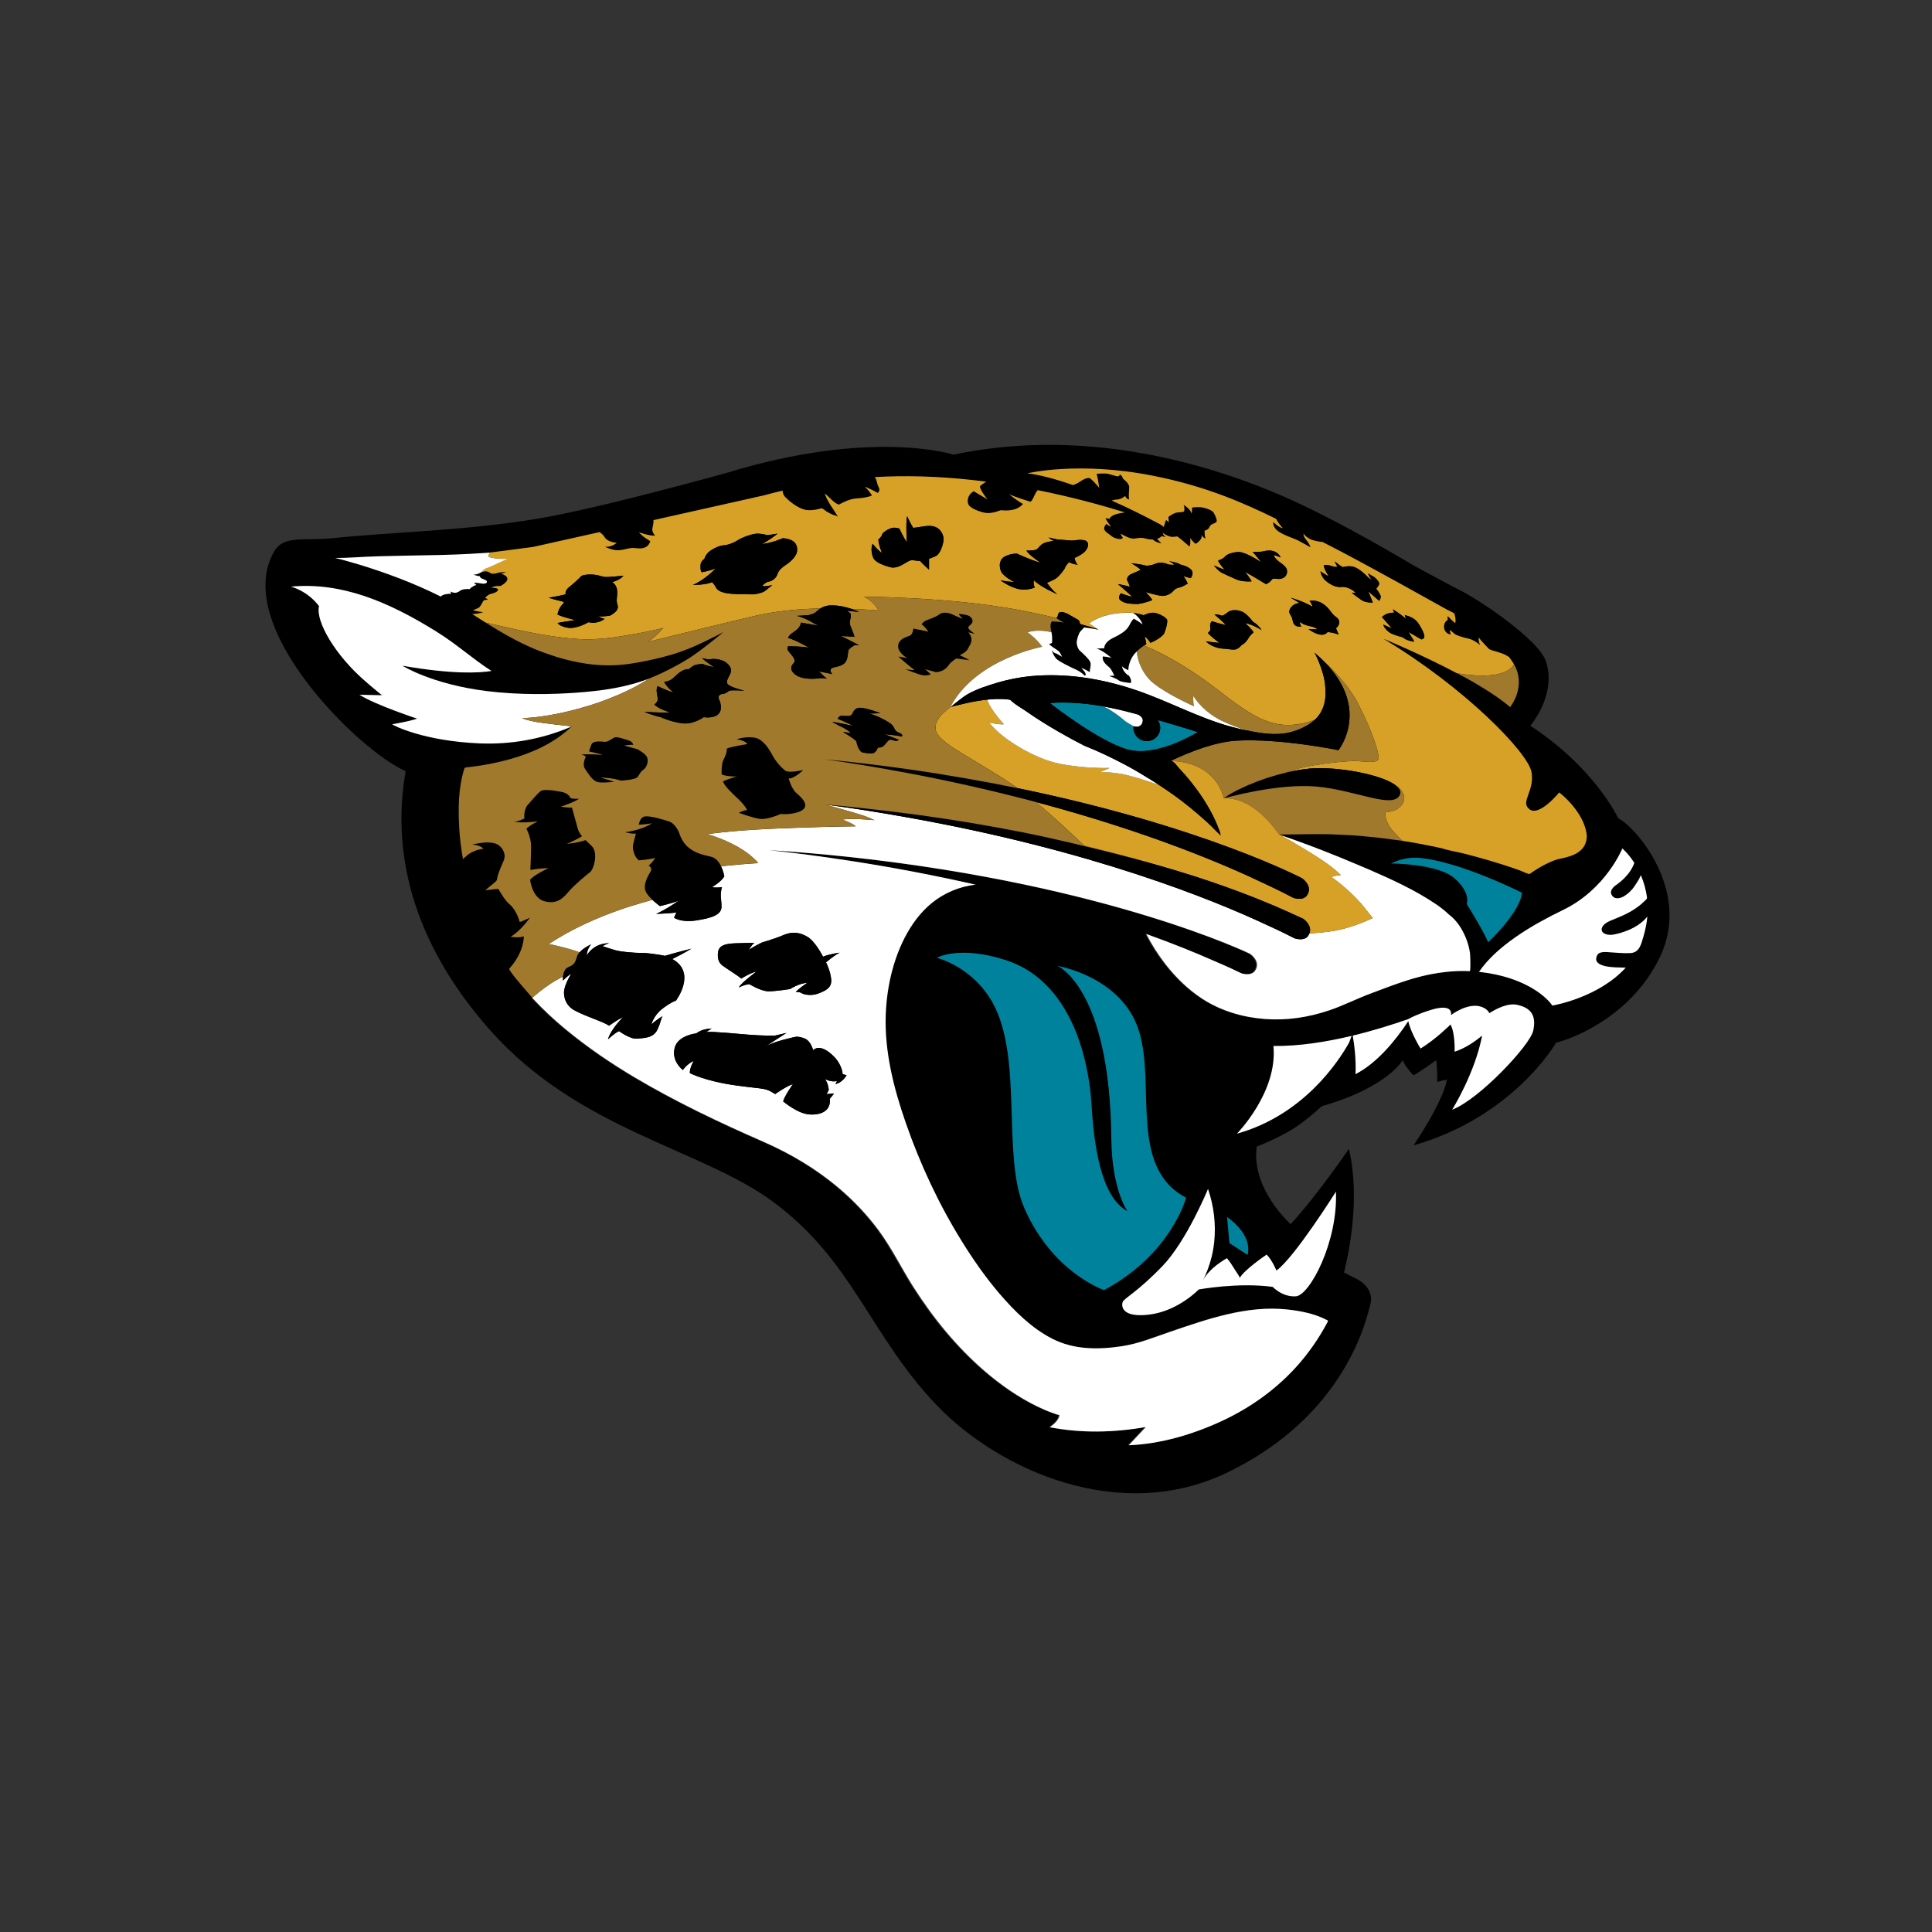 <svg width="512" height="512" viewBox="0 0 512 512" version="1.1" xmlns="http://www.w3.org/2000/svg" xmlns:sketch="http://www.bohemiancoding.com/sketch/ns"><rect x="0" y="0" width="512" height="512" fill="#333333" stroke="none"/><title>jacksonville-jaguars</title><desc>Created with Sketch.</desc><g sketch:type="MSLayerGroup" stroke="none" stroke-width="1" fill="none"><path d="M427.336 247.657l-.279.039c-1.062.168-3.138-.151-2.857-1.66.162-.927 1.439-1.695 2.245-2.032 2.293-.925 4.535-1.8 6.591-3.176.737-.494 1.444-1.035 2.08-1.66.173-.162 1.112-.914 1.082-1.194-.281-2.301-.882-4.327-1.632-6.04-.239.582-.647 1.345-1.216 2.203-1.262 2.137-2.822 3.126-3.383 3.43-.823.466-2.433.952-3.166-.472-.744-1.407 1.299-2.623 1.299-2.623 3.021-2.168 4.243-4.368 4.735-5.806-1.619-2.509-3.175-3.822-3.175-3.822s-4.34 10.793-15.699 16.288c-8.153 3.948-15.629 8.538-20.423 14.002-.676.783-1.305 1.588-1.878 2.411l.092.011c11.521 1.273 17.171 6.132 19.03 8.483l.331.446.039-.013c.717-.12 12.272-2.201 19.429-10.06h-.779c-1.766-.07-8.513.109-6.811-3.275.573-1.133 2.593-.82 3.601-.759 1.74.103 3.465.287 5.198.192 2.392-.131 2.835-2.295 3.432-4.27.566-1.91.908-3.71 1.064-5.41-2.646 3.353-7.388 4.489-8.95 4.767m-25.489 18.648c-2.55-.593-5.689 1.072-7.442 2.196-.331-.689-.957-1.299-2.148-1.708-3.581-1.203-7.998 2.192-7.998 2.192.371-2.588-3.192-1.851-3.333-1.829-1.055.085-5.477 1.477-8.092 2.938-3.873 1.347-8.981 2.984-14.626 4.351 1.06 6 .735 10.22.735 10.22 5.99-3.093 10.96-9.465 13.979-14.052.649 3.082 3.265 7.265 3.265 7.265 4.2-2.603 7.932-6.372 7.932-6.372 1.29 2.328 1.073 7.214 1.073 7.214 2.951-.958 5.595-2.863 7.298-4.29-1.883 9.968-7.934 19.642-7.934 19.642 7.08-2.653 20.601-16.999 21.472-20.91.864-3.902-.426-6.013-4.18-6.856m-64.645 10.887c1.191 12.215-9.685 23.249-9.685 23.249 17.639-4.946 26.895-19.077 29.746-24.159.303-.752.527-1.372.658-1.776-6.569 1.571-13.836 2.763-20.719 2.686m16.552 38.596s-10.856 17.34-15.752 20.923c-.002 0-1.176-2.837-2.613-4.242 0 0-5.948 4.014-7.14 6.215.125-.228-1.071-1.873-1.196-2.093-.669-1.096-1.354-2.174-2.177-3.161-2.378 1.396-5.13 3.434-6.38 5.933 1.003-2.008 1.757-4.062 2.313-6.234.331-1.337.562-2.706.704-4.078.485-4.71-.125-9.505-1.654-13.985 0 0-5.632 13.77-12.12 20.512-6.501 6.724-10.056 8.448-10.468 9.406-.41.93-.496 4.347 7.122 3.382 7.625-.989 13.002-6.648 13.002-6.648s10.431-1.934 19.602-.689c0 0 2.545 2.758 6.165 2.505 3.62-.254 11.155-14.398 10.593-27.746m-52.231-42.691c-4.586-14.352-21.597-17.132-21.597-17.132s13.93 5.672 14.303 45.802c.129 13.499 4.263 19.208 4.263 19.208-7.028-3.736-8.871-17.517-9.507-28.182-.318-5.423-2.523-31.85-22.795-38.375-12.307-3.964-18.229-.591-18.229-.591s9.498 2.262 14.852 11.996c8.092 14.641 2.335 40.532 8.371 54.359 7.46 17.102 21.11 21.715 21.11 21.715 17.913-9.594 21.75-24.504 21.75-24.504-15.319-7.921-7.956-29.929-12.522-44.297m23.374 49.422l.625 6.91 4.818 3.128c1.387-5.589-5.444-10.038-5.444-10.038m50.956-95.172c-4.173-.378-7.48 1.501-7.48 1.501s12.272 0 16.75 3.865c4.496 3.883 3.296 6.862 3.296 6.862s4.478 7.166 5.683 10.139c0 0 8.366-7.748 8.974-13.116-.002-.002-16.256-8.251-27.222-9.251m37.07-17.34s-5.253 6.457-7.851 4.478c-2.613-1.988 1.363-4.646.522-9.82-.823-5.162-17.818-22.573-39.283-35.413 0 0 9.924 4.091 19.521 9.168l.23.112c2.117 1.074 4.353 2.349 6.449 3.642 2.876 1.75 5.47 3.517 7.401 5.219 0 0 3.899-4.745 1.569-10.281-.125-.306-.287-.626-.463-.945l-.077-.125c-.36-.628-.788-1.262-1.286-1.914-.432-.284-1.051-.65-1.744-.912-1.354-.518-2.631-.735-3.53-1.179 0 0-2.062-2.085-2.756-3.084 0 0-.219.919.351 1.999 0 0-1.589-1.391-3.048-1.7-1.455-.3-3.208-.884-3.66-1.225-.45-.337-1.341-1.12-1.341-1.12s.037.709.255 1.234c0 0-1.494-.116-1.749-1.682-.265-1.562.959-2.198.959-2.198s-.112-.444 0-.997c0 0 1.343 1.481 1.986 1.859 0 0 .29-.945-.259-2.568l-.494-.282c-.496-.265-.981-.51-1.435-.718-.382-.177-22.494-12.681-32.98-17.924-.779-.072-1.839-.238-2.971-.612 0 0-1.751-.814-2.043-1.649 0 0-.121.431.136.906.443.801 1.38 1.656 1.659 2.765 0 0-1.74-1.028-3.175-1.767-1.257-.65-3.901-1.398-5.395-2.513-.312-.225-.553-.462-.715-.687l-.167-.206c-.151-.228-.241-.448-.305-.648l-.066-.258-.02-.116-.022-.278.009-.19.086.059.072.061.103.081c.628.534 1.299 1.133 2.084 1.345l.195.053-.072-.094-.081-.092-.197-.227c-.406-.444-.959-1.148-1.42-2.058-8.568-4.228-18.808-8.722-32.653-11.438-19.931-3.924-33.307-.617-33.307-.617s3.93.234 12.127 3.093c.511-.162 1.202-.442 1.81-.873 1.18-.842 1.942-1.008 2.446-1.008.502 0 2.686 2.594 2.686 2.594s-.239-2.004-.663-3.692c0 0 2.146-.184 2.964 0 1.196.276 2.192.68 2.615.68.419 0 .595-.501.595-.501s.755.49.755 1.089c0 0 1.689 1.172 1.689 2.273 0 1.089-.255 2.522 0 3.202 0 0-.421.245-1.106-.847 0 0-1.093.925-2.188.925-.513 0-.976.127-1.336.267 3.776 1.689 8.048 3.758 12.858 6.32l.95.678s.391-1.595.647-1.842c0 0 .5.446.601.702 0 0 .092-.702-.053-1.494 0 0 1.341-1.089 2.387-1.192 1.047-.103 1.453-.103 1.79-.302 0 0 .237-.831-.112-1.73 0 0 1.755 1.022 2.106 2.328 0 0 .154-.792.101-1.597 0 0 1.836-.298 3.19.055 1.341.337 2.249.803 2.554 1.295.292.497 1.126 2.159.667 2.522-.478.359-1.323.501-1.578.903-.25.396-.347.742-.693.989-.338.245-.805.308-.805.308s-.094 1.378.265 2.074c0 0-.72-.09-1.069-.934 0 0 .165.785-.34 1.339-.494.545-.836.884-1.33 1.032 0 0-1.231-1.166-1.332-1.619 0 0 .136 2.745-.34 2.233 0 0-2.587-2.282-3.109-2.564 0 0-1.112.166-1.556.118-.456-.044-1.99-.641-2.288-1.146 0 0-.053.597.794 1.197 0 0-.77-.12-1.053-.254 0 0-.445.501-1.237.704 0 0 .792.897 1.139 1.236 0 0-1.564-.276-2.275-1.033 0 0-.904.046-1.907-.254-.994-.298-1.602-.195-2.499-.055-.9.149-1.044.055-1.696-.101-.647-.14-2.433-1.14-2.433-1.14s.298.794.603 1.052c0 0-.154.648-1.604.243-1.444-.403-1.494-.84-2.24-1.297-.75-.438-1.246-1.092-1.093-1.636.145-.547.597-.949.597-.949s.443.402 1.237.759c0 0-1.341-1.691-1.496-2.293l1.055.197s.244-.945 2.335-1.387c.704-.153 1.295-.247 1.766-.319-5.764-1.803-13.825-4.045-23.133-5.904l-.395.534-.36.676c-.342.7-.597 1.413-1.143 1.875 0 0-4.329-1.348-5.718-2.039 0 0 2.19 1.785 3.712 2.605 0 0-1.312 2.17-5.889 1.665 0 0-2.122.917-3.785.746-1.646-.179-4.164-1.269-4.682-2.113-.516-.866-.456-2.634 1.323-3.666 0 0 2.42 1.474 3.618 2.148 0 0-2.135-2.651-1.964-3.507 0 0 .757-.626 1.668-1.17-1.062-.147-2.139-.278-3.219-.392-9.795-1.103-18.457-1.267-26.31-.823.619.893.494 1.728.994 2.616.597 1.092-.281 1.592-.281 1.592-.66-.536-3.388-1.691-3.388-1.691 1.038.978 1.92 2.336 1.92 2.336-.656.381-2.389.72-4.259.814-1.867.081-4.522 1.623-4.522 1.623-1.112-.328-2.06-1.457-3.002-2.328l-.467-.4-.123-.101-.072-.061-.09-.063.11.304.013.026.009.033.189.477.445.925c.474.906 1.038 1.761 1.608 2.601l.029.05.638 1.022.222.328.042.072.07.114.083.12.037.074.053.079c-.235-.297-.981-.44-1.338-.569l-.061-.018c-.621-.247-1.198-.569-1.766-.923l-.029-.024c-.259-.184-1.014-.864-1.321-.746l-.193.057-.123.031-.235.072-.301.072-.312.068-.441.085-.794.092h-.042l-1.075.011c-1.915-.114-4.261-1.739-5.893-3.386-.59-.573-.775-1.214-.779-1.796-1.707.4-3.381.82-5.009 1.262-2.433.569-15.684 3.518-29.223 6.556.079.938-.314 1.942-.314 2.467 0 .938.757 1.645.757 1.645-1.551.125-4.287-.903-4.287-.903.777 1.098 3.008 2.369 3.008 2.369s-.323 1.225-1.345 1.645c-1.018.422-1.795.258-3.065.16-1.277-.074-2.383.516-4 .597-1.621.085-3.605-.912-3.605-.912 1.788.162 3.118-1.041 3.118-1.041-2.291-.258-3.006-1.105-3.26-1.603-.184-.37-.755-.877-1.279-1.251-9.937 2.216-17.63 3.935-17.63 3.935-6.304.844-11.39 1.481-11.39 1.481-1.872.136-3.745.245-5.615.352-10.29.547-20.587.306-30.86.936-1.529.092-3.032.136-4.562.136h-.055c.829.186 1.665.411 2.493.637 1.126.302 2.238.617 3.353.956 3.756 1.127 7.486 2.391 11.155 3.811 1.819.698 3.622 1.437 5.411 2.214 1.902.833 3.783 1.704 5.626 2.632.505-.772 2.787-.772 2.787-.772l-.29-.595c-.002 0 .638.407 1.433.35l.156-.024.577-.214c.257-.166.476-.392.981-.553.845-.302 2.023-.179 2.023-.179.32-.578 1.736-1.131 1.736-1.131l-.621-.536c.57-.094 1.869.177 2.416.234.373-.026.674-.057.783-.125l.05-.026c.156-.127.259-.389.116-.608-.27-.245-.867-.435-1.279-.617-.476-.217-.529-.523-.538-.617l-.02-.046c-.496.105-1.63-.381-1.63-.381s.95-.046 1.196-.214l.63-.278c.351-.166.792-.308 1.205-.359.757-.096 1.657.593 1.657.593s.792.142 1.586-.153c.814-.278 2.479-.247 2.396-.227-.513.092-1.033.444-1.525.444.402 0 .948.276 1.266.503 1.477.993-.395 2.295-1.349 2.754-1.463-.16-2.372.411-2.372.411s1.883 0 1.793.551c-.105.538-.952.888-1.85 1.087-.897.195-1.6 1.092-1.6 1.092.408.048.755.444.755.444s-.95.098-1.09.203c-.156.092-.649 1.197-1.053 1.687-.393.494-1.786.844-1.786.844.638.35 2.686.593 2.686.593-1.128.405-2.444.475-2.901.497l3.552 2.244.02.007c.165.116 2.708 1.7 3.581 2.212 3.697 2.172 7.506 4.152 11.528 5.639 1.222.402 2.422.866 3.651 1.247 1.367.42 2.747.779 4.132 1.105 1.27.284 2.561.512 3.84.707 2.291.337 4.621.473 6.936.411 2.332-.055 4.654-.376 6.953-.796 2.664-.494 5.308-1.065 7.908-1.822l1.279-.365c3.594-1.102 7.074-2.688 10.424-4.395.88-.433 1.753-.877 2.611-1.341l.064-.042.061-.02c-.053.059-6.24 5.178-9.27 7.031-.658.403-1.332.805-2.012 1.192-1.104.632-2.242 1.225-3.377 1.802-.97.503-1.94.963-2.92 1.396l-1.558.652-.083.042c-6.44 2.553-13.005 3.426-19.94 3.918-5.966.424-14.652.658-23.541-.44-14.608-1.82-22.33-6.718-22.33-6.718 13.342 2.332 20.403 1.921 23.613 1.391-4.873-3.093-9.064-6.976-14.512-10.386-13.022-8.105-25.333-13.186-38.647-11.966 0 0 4.366 1.07 7.442 5.176-.963 4.032 4.281 12.985 12.186 19.838 1.374 1.194 2.859 2.478 4.483 3.763l-5.957-.133c4.189 2.708 15.295 6.348 15.295 6.348-2.435.816-6.628 1.481-6.628 1.481.27.311 8.287 4.456 23.234 5.075 8.195.33 16.346-1.098 23.905-4.294l.169-.083.241-.129.061-.02-.595.573c-4.544 4.147-10.343 6.657-16.247 8.271-3.177.864-6.431 1.496-9.702 1.892l-1.516.168c-.206.068-.349.16-.404.278-1.606 5.012-1.659 10.423-1.38 15.628.149 2.793.496 5.593.998 8.356l.011.039c.362-.363.794-.748 1.288-1.153 0 0 1.501-1.234 4.107-1.612l-.108-.103-.121-.105c-.555-.47-1.411-.707-2.161-.825l-.581-.09.496-.083c1.628-.341 3.563-.639 5.141-.297l.114.022c.961.217 1.804.851 2.324 1.673l.136.263.151.337.033.085.103.343.07.339.015.068.018.354c0 .418-.083.844-.268 1.245-.614 1.369-1.747 3.981-1.747 4.968 0 .453-2.339 2.08-2.971 2.715l-.101.116.193-.011.154-.02 2.067-.258 1.011-.059h.026s1.617 2.982 2.866 3.977c1.244.993 2.365 3.098 2.745 4.714l.042.013c.149.011.329-.042.516-.118l.061-.017.217-.094.463-.214.702-.302.669-.339.066-.033s-2.356 3.458-5.104 5.086c.18.028 2.367.348 3.451-.12l.029-.009s.187 4.128-3.851 8.575c-.279.311 3.006 4.187 5.02 6.462l.226.269.176.203.423.466.265.308c.143-.125 1.251-1.072 1.819-1.529.976-.79 2.001-1.52 3.041-2.218.985-.669 3.254-1.873 3.254-1.873l.029-.015v.024c-.029.319-.037.665-.009 1.052 0 0 1.139-1.236 2.19-1.811 0 0-1.716 2.664-1.909 4.662 0 0-.386 3.321 2.762 5.031 3.14 1.706 7.822 3.043 9.16 4.086 0 0 2.385-1.711 3.71-2.277 0 0-3.151 3.041-4.004 5.887 0 0 1.909-1.798 2.964-2.185 0 0 2.953 2.185 4.757 1.993 1.806-.186 4.386-.098 5.428-2.472 1.051-2.365.858-2.745 1.341-3.509 0 0-1.722 1.048-2.96 2.181 0 0 .577-2.365 2.96-4.18 2.374-1.792 3.528-2.085 3.528-2.085s5.628-7.422-.948-11.034c0 0 3.23-1.61 5.046-2.745 0 0-5.255 1.33-6.966 1.894 0 0-3.899-.761-5.994-.761-2.104 0-5.716-.28-7.339-.761-1.619-.477-3.245-1.043-3.245-1.043s.954-.567 1.72-.766c0 0-3.699-.273-5.885 3.183l-.033-.011c.009-.278.134-1.617 1.145-2.877 0 0-1.94.884-3.037 2.109l-.035-.009c-.72-.271-1.453-.497-2.188-.724-1.163-.348-2.35-.663-3.535-.941-.783-.179-1.584-.368-2.385-.521 6.19-4.082 13.042-7.131 20.092-9.511 2.354-.787 7.348-2.207 7.348-2.207 1.003.947 2.012 1.665 2.012 1.665s3.355-.803 4.965-1.428c0 0-3.364 2.356-5.983 3.489 0 0 3.989-.133 5.36-.383l-.612 1.378s1.742 1.361 5.852.748c4.105-.621 6.729-1.498 6.729-3.616 0-2.109-.507-3.106.118-5.215 0 0-1.494.243-2.62 0 0 0 2.372-1.367 3.241-2.855 0 0-.219-1.337-.869-2.662l-.004-.013c3.287-.354 6.602-.639 9.893-.833-.412-.481-.856-.938-1.33-1.372-3.311-3.041-7.947-4.992-12.107-6.324 8.281-1.105 16.651-1.431 24.973-1.715 4.768-.175 9.54-.293 14.299-.343-.998-.831-2.392-1.313-3.581-1.792 2.793-.317 5.713-.048 8.513.155-2.385-1.197-5.088-1.868-7.638-2.625-1.795-.523-3.603-1.028-5.411-1.496l.224.009.202.017.044.011c6.563.868 13.529 1.967 21.153 3.329 48.9 8.684 81.165 21.851 95.216 28.442 3.721 1.68 6.249 2.955 7.539 3.625 1.165.341 2.787.525 3.605-.663.154-.212.265-.44.351-.656l.007-.02.34.02c3.063-.188 6.062-.486 9.033-1.299.836-.225 1.659-.479 2.486-.761 1.685-.577 3.318-1.249 4.919-1.993-.081 0-2.721-3.417-3.034-3.758-2.374-2.653-5.038-5.073-7.969-7.131l1.242-.337c.417-.103.864-.164 1.29-.155-2.352-2.323-5.259-4.18-8.028-5.906-1.022-.656-2.078-1.278-3.116-1.879l-.9-.534-.641-.385c-1.198-.687-2.4-1.369-3.618-2.017l-.044-.022.053-.011h.149c4.399 0 8.847-.179 13.263-.07.498.009 4.864.206 5.101.225 1.279.088 2.552.173 3.818.291 2.756.247 5.512.558 8.25.949l2.043.297c3.475.518 6.947 1.203 10.378 1.964l.105.031c1.889.63 3.971.908 5.904 1.402 1.084.284 2.161.567 3.243.866 2.383.648 4.748 1.341 7.094 2.096 1.496.486 2.991.98 4.478 1.514.395.136 2.247 1.081 2.519.884.742-.525 4.91-3.419 8.177-4.047 3.587-.689 6.951-2.039 6.951-6.073-.369-4.178-3.697-8.542-7.333-11.452m-192.141 70.048c-2.168-2.24-4.283-2.984-5.553-1.739 0 0-.641-2.391-2.104-3.036-1.477-.647-2.475-.523-2.475-.523-.002 0-5.742 1.14-8.101 2.592.463-.297 4.261-2.748 5.61-3.612l-3.186.731s-3.357.011-6.473-.234c-3.107-.234-10.29-.978-11.618-.72-.002 0 .897-.612 1.433-.936-.145 0-2.497.022-4.057 1.278 0 0-4.779.494-5.698 3.699-.93 3.222 1.442 5.506 2.139 6.011 0 0 .961-1.505 2.898-2.454 0 0-1.106 1.783-1.064 3.266 0 0 4.077 2.15 12.21 3.273 8.142 1.122 7.55.521 10.413 2.295 0 0 3.021-2.133 4.693-2.636 0 0-2.35 3.334-2.572 4.578 0 0 3.783 3.213 6.898 3.447 3.127.249 5.801-.956 5.47-4.163l1.126-1.382-1.992.147.579-1.081s-.094-1.636-1.003-2.903c.158.079 1.714.923 3.192.518l-.434.816s1.7-.193 2.96-2.343l-1.029-.28c-.004 0-.088-2.367-2.264-4.609m-21.156-30.181s-2.861.009-4.957.101c-2.073.098-4.344.302-4.645 2.266-.29 1.978.301 2.962 1.194 3.655.882.689 4.261 2.758 4.948 3.443 0 0 2.275-1.481 4.059-1.868-.002 0-3.859 2.754-4.746 4.248 0 0 1.683-.886 2.872-.886-.002 0 3.063 1.87 5.035 1.87 1.979 0 5.733-.597 5.733-.597s2.179-1.47 4.564-1.673c0 0-2.486 1.673-3.076 2.472 0 0 .996-.105 1.593.3.59.383 2.569.774 4.351.094 1.779-.693 3.548-1.385 3.46-3.553-.105-2.172-1.382-4.736-1.382-4.736s2.33-1.945 3.618-2.553c-.309.042-2.839.422-4.417 1.072 0 0-1.968-3.951-4.057-5.23-2.082-1.273-4.16-1.477-6.433-.494-2.275.993-5.652 1.949-5.652 1.949-.002 0-3.113 1.49-3.53 2.085.066-.144.63-1.31 1.468-1.964m229.226-33.022s-6.051-13.237-23.269-24.513c4.318-5.513 5.99-12.143 4.002-17.375-2.067-5.442-16.555-15.383-22.02-18.204-5.455-2.807-12.994-6.943-12.994-6.943s-19.361-11.71-34.568-18.327c-18.345-7.963-51.373-18.57-87.306-11.005 0 0-21.559-7.05-60.538 4.955-13.634 3.738-36.787 9.872-49.765 12.029-19.236 3.205-38.753 3.531-53.874 5.123-7.965.849-13.27-.914-15.861 3.563-11.383 19.663 22.564 52.935 34.862 58.196-3.642 20.447.983 44.636 22.509 68.806 23.407 26.302 55.794 31.286 74.782 45.273 21.314 15.693 25.728 35.512 43.529 54.055 16.383 17.056 48.396 31.598 77.075 17.673 31.11-15.116 36.754-40.346 37.877-45.076.377-2.422-1.029-4.867-4.16-6.37-.524-.249-1.564-.761-2.945-1.483 1.237-4.939 4.401-19.797 1.286-32.751 0 0-8.794 12.823-15.44 19.93-1.861-1.743-10.394-10.351-8.976-20.558 3.897-1.544 8.423-3.653 11.886-6.243 1.997-1.507 3.754-2.997 5.356-4.458 17.505-4.998 21.437-12.211 21.437-12.211.647 1.77 2.857 4.034 2.857 4.034 2.58-1.452 6.021-4.034 6.021-4.034.331 2.093.287 5.812.287 5.812 1.299-.483 2.565-.599 2.565-.599-1.299 6.451-8.873 17.388-8.873 17.388 26.553-7.582 37.734-27.129 37.734-27.129l-.011-.105c1.003-.206 1.707-.472 1.707-.472s17.814-5.053 26.002-22.468c8.182-17.428-6.615-34.32-11.175-36.512m-77.402 133.687c-2.242 4.215-4.985 8.148-8.186 11.692-5.452 6.031-12.175 10.819-19.541 14.267-7.642 3.577-16.357 6.182-24.868 6.514 1.516-1.617 3.037-3.224 4.533-4.828-8.373 1.452-17.05 1.687-25.434.039 1.029-.75 2.409-1.89 2.563-3.233-.579-.044-1.2-.324-1.733-.51-1.433-.505-2.828-1.113-4.189-1.778-5.027-2.448-9.659-5.698-13.893-9.341-7.407-6.379-13.658-14.057-18.896-22.288-3.171-4.968-5.724-10.312-9.235-15.052-3.013-4.064-6.512-7.755-10.358-11.034-6.027-5.141-12.895-9.229-20.133-12.394-11.677-5.106-23.269-10.62-34.241-17.132-3.085-1.829-6.104-3.771-9.07-5.803-6.288-4.364-12.417-9.247-17.628-14.853l-.351-.374c.145-.125 1.253-1.074 1.817-1.531.981-.787 2.003-1.518 3.045-2.216.981-.669 3.252-1.873 3.252-1.873l.031-.017v.026c-.031.322-.037.665-.013 1.052 0 0 1.139-1.234 2.19-1.813 0 0-1.711 2.669-1.904 4.662 0 0-.388 3.323 2.76 5.033 3.142 1.704 7.822 3.043 9.158 4.084 0 0 2.385-1.708 3.715-2.277 0 0-3.151 3.043-4.006 5.889 0 0 1.911-1.8 2.964-2.183 0 0 2.951 2.183 4.759 1.991 1.801-.186 4.384-.098 5.426-2.472 1.053-2.365.856-2.745 1.341-3.511 0 0-1.725 1.05-2.962 2.183 0 0 .579-2.367 2.962-4.183 2.374-1.789 3.528-2.082 3.528-2.082s5.626-7.422-.95-11.034c0 0 3.232-1.61 5.051-2.748-.002 0-5.255 1.332-6.971 1.899 0 0-3.897-.763-5.994-.763-2.104 0-5.716-.28-7.337-.763-1.621-.472-3.243-1.041-3.243-1.041s.952-.567 1.716-.766c0 0-3.697-.273-5.88 3.185l-.035-.015c.009-.278.134-1.614 1.145-2.874 0 0-1.942.884-3.039 2.109l-.031-.009c-.722-.271-1.455-.499-2.19-.724-1.163-.346-2.352-.661-3.535-.938-.785-.179-1.584-.37-2.387-.523 6.194-4.08 13.046-7.131 20.094-9.509 2.352-.79 7.35-2.212 7.35-2.212 1.003.949 2.012 1.667 2.012 1.667-.002 0 3.353-.803 4.961-1.428 0 0-3.359 2.356-5.983 3.489 0 0 3.993-.133 5.365-.383l-.617 1.378s1.742 1.363 5.852.746c4.107-.619 6.729-1.496 6.729-3.612 0-2.113-.507-3.106.121-5.219 0 0-1.496.245-2.618 0-.002 0 2.372-1.367 3.239-2.852 0 0-.219-1.337-.867-2.662l-.007-.013c3.287-.354 6.602-.639 9.893-.833-.412-.483-.858-.941-1.33-1.369-3.311-3.043-7.947-4.994-12.107-6.324 8.278-1.107 16.649-1.433 24.973-1.719 4.77-.175 9.54-.289 14.297-.341-.998-.833-2.389-1.31-3.579-1.792 2.793-.317 5.716-.05 8.513.157-2.385-1.199-5.086-1.868-7.638-2.627-1.793-.523-3.605-1.028-5.409-1.498l.219.011.204.017.044.011c6.56.866 13.529 1.964 21.153 3.327 48.9 8.689 81.165 21.855 95.218 28.442 3.719 1.682 6.244 2.958 7.537 3.629 1.165.339 2.789.523 3.605-.665.154-.212.265-.438.351-.656l.004-.022.342.022c3.065-.186 6.06-.488 9.031-1.297.838-.227 1.661-.479 2.488-.761 1.685-.58 3.318-1.253 4.917-1.997-.079 0-2.719-3.415-3.032-3.756-2.374-2.653-5.038-5.075-7.967-7.131l1.24-.335c.417-.105.867-.168 1.29-.16-2.35-2.321-5.259-4.176-8.03-5.904-1.02-.658-2.076-1.277-3.116-1.879l-.9-.534-.638-.385c-1.2-.689-2.4-1.369-3.618-2.017 7.469 2.529 14.883 5.434 22.143 8.553l1.654.704c6.071 2.625 12.217 5.445 17.687 9.15 1.209.814 2.352 1.708 3.394 2.693l.118.103c2.148 1.621 3.629 4.043 4.581 6.525.454 1.203.792 2.47.961 3.747.059.431.226 4.703-.066 4.69l-1.169-.042c-3.116-.042-6.236.289-9.288.886-5.463 1.081-10.554 3.137-15.738 5.06-3.763 1.402-7.342 3.251-11.155 4.526-5.413 1.813-11.122 2.686-16.842 2.255-5.902-.442-11.668-2.124-16.64-5.351-3.772-2.45-7.008-5.622-9.757-9.142-1.964-2.516-3.682-5.215-5.134-8.059 7.499 2.699 13.399 5.13 17.656 7.015 3.756 1.595 6.317 2.804 7.616 3.445 1.165.317 2.793.462 3.594-.731 1.646-2.496-1.371-4.476-1.371-4.476s-37.149-18.08-105.228-25.539c-8-.875-15.411-1.496-22.244-1.918 6.718.722 13.972 1.658 21.805 2.874 11.96 1.851 22.942 4.001 32.914 6.265-1.093.144-2.166.346-3.234.628-2.052.545-4.009 1.378-5.843 2.478-3.396 2.056-6.137 5.044-8.219 8.382-4.215 6.755-6.203 15.103-6.495 22.982-.351 9.813 2.137 19.55 5.338 28.748 3.794 10.905 8.702 21.411 14.784 31.235 3.03 4.887 6.33 9.614 10.053 13.974 3.956 4.609 8.474 9.098 13.928 11.902 5.799 2.962 12.221 2.942 18.512 1.999 4.428-.669 8.722-2.426 12.934-3.872 9.893-3.373 20.256-7.007 30.884-5.863 3.511.378 7.243 1.098 10.4 2.743.481.241.417.258.156.777m-130.668-70.483c-2.168-2.24-4.283-2.984-5.553-1.739 0 0-.641-2.391-2.104-3.036-1.477-.647-2.475-.523-2.475-.523-.002 0-5.742 1.14-8.103 2.592.465-.297 4.263-2.748 5.613-3.612l-3.188.731s-3.355.011-6.47-.234c-3.107-.234-10.29-.978-11.618-.72-.002 0 .897-.612 1.433-.936-.145 0-2.499.022-4.057 1.278 0 0-4.779.494-5.698 3.699-.93 3.222 1.442 5.506 2.137 6.011 0 0 .961-1.505 2.901-2.454 0 0-1.106 1.783-1.064 3.266 0 0 4.077 2.15 12.21 3.273 8.142 1.122 7.55.521 10.413 2.295 0 0 3.021-2.133 4.693-2.636 0 0-2.35 3.334-2.572 4.578 0 0 3.783 3.213 6.898 3.447 3.127.249 5.801-.956 5.468-4.163l1.128-1.382-1.992.147.579-1.081s-.094-1.636-1.003-2.903c.158.079 1.714.923 3.192.518l-.434.816s1.7-.193 2.96-2.343l-1.029-.28c-.004 0-.088-2.367-2.264-4.609m-29.564-24.159c.882.689 4.261 2.758 4.948 3.443 0 0 2.275-1.481 4.059-1.868-.002 0-3.859 2.754-4.746 4.248 0 0 1.683-.886 2.872-.886-.002 0 3.063 1.87 5.035 1.87 1.979 0 5.733-.597 5.733-.597s2.179-1.47 4.564-1.673c0 0-2.486 1.673-3.076 2.472 0 0 .996-.105 1.593.3.588.383 2.569.774 4.351.094 1.779-.693 3.548-1.385 3.458-3.553-.103-2.172-1.38-4.736-1.38-4.736s2.33-1.945 3.618-2.553c-.309.042-2.839.422-4.417 1.072 0 0-1.968-3.951-4.057-5.23-2.084-1.273-4.16-1.477-6.433-.494-2.277.993-5.652 1.949-5.652 1.949-.002 0-3.113 1.49-3.53 2.083.066-.142.63-1.31 1.466-1.962 0 0-2.859.009-4.954.101-2.073.098-4.344.302-4.647 2.266-.287 1.98.301 2.964 1.196 3.655" fill="#000" sketch:type="MSShapeGroup"/><path d="M389.575 252.668c-.165-1.278-.507-2.548-.961-3.747-.954-2.483-2.435-4.909-4.581-6.525l-.118-.103c-1.047-.984-2.188-1.883-3.392-2.695-5.474-3.703-11.622-6.519-17.689-9.148l-1.654-.704c-7.265-3.117-14.672-6.027-22.143-8.549 1.213.643 2.422 1.326 3.618 2.012l.636.385.902.529c1.042.61 2.095 1.227 3.116 1.881 2.771 1.728 5.678 3.585 8.035 5.908-.426-.007-.875.048-1.295.153l-1.24.339c2.931 2.056 5.595 4.478 7.967 7.133.314.337 2.958 3.754 3.039 3.754-1.61.744-3.243 1.417-4.924 1.993-.823.284-1.65.538-2.49.766-2.969.814-5.968 1.116-9.024 1.295l-.342-.02-.013.02c-.075.221-.193.446-.349.661-.816 1.183-2.438 1.004-3.603.658-1.29-.669-3.818-1.945-7.537-3.62-14.053-6.591-46.318-19.757-95.216-28.451-7.627-1.358-14.593-2.461-21.156-3.323l-.046-.009-.202-.022-.222-.015c1.804.477 3.614.982 5.411 1.505 2.547.755 5.251 1.426 7.638 2.627-2.8-.212-5.72-.477-8.518-.16 1.198.481 2.578.958 3.583 1.792-4.757.055-9.525.166-14.292.339-8.333.287-16.702.617-24.98 1.719 4.16 1.328 8.796 3.283 12.107 6.328.476.429.919.886 1.33 1.372-3.289.19-6.604.481-9.895.831l.009.011c.652 1.328.869 2.664.869 2.664-.869 1.481-3.241 2.85-3.241 2.85 1.126.247 2.62 0 2.62 0-.63 2.113-.121 3.106-.121 5.217 0 2.122-2.626 2.995-6.732 3.612-4.11.617-5.852-.742-5.852-.742l.619-1.38c-1.371.247-5.369.385-5.369.385 2.624-1.135 5.988-3.491 5.988-3.491-1.606.63-4.963 1.428-4.963 1.428s-1.014-.72-2.012-1.669c0 0-4.994 1.422-7.352 2.216-7.045 2.376-13.893 5.421-20.094 9.507.807.153 1.602.339 2.387.525 1.187.276 2.376.588 3.539.938.733.225 1.466.457 2.188.718l.033.013c1.095-1.225 3.034-2.109 3.034-2.109-1.011 1.26-1.137 2.599-1.143 2.877l.031.013c2.19-3.463 5.88-3.185 5.88-3.185-.761.199-1.707.768-1.707.768-.002 0 1.615.564 3.241 1.037 1.619.483 5.233.768 7.335.768 2.095 0 5.994.759 5.994.759 1.714-.564 6.966-1.899 6.966-1.899-1.815 1.142-5.046 2.75-5.046 2.75 6.576 3.618.952 11.034.952 11.034s-1.154.291-3.528 2.085c-2.385 1.811-2.964 4.178-2.964 4.178 1.237-1.131 2.964-2.179 2.964-2.179-.489.766-.287 1.142-1.341 3.509-1.044 2.373-3.62 2.284-5.43 2.468-1.806.199-4.757-1.984-4.757-1.984-1.051.383-2.964 2.183-2.964 2.183.86-2.853 4.006-5.891 4.006-5.891-1.332.569-3.719 2.279-3.719 2.279-1.33-1.046-6.012-2.38-9.152-4.088-3.151-1.708-2.765-5.029-2.765-5.029.195-1.997 1.904-4.666 1.904-4.666-1.051.584-2.188 1.818-2.188 1.818-.029-.392-.02-.731.011-1.054v-.028l-.031.02s-2.273 1.205-3.247 1.875c-1.049.7-2.062 1.426-3.05 2.212-.562.462-1.668 1.411-1.81 1.536l.347.378c5.211 5.6 11.341 10.485 17.628 14.844 2.966 2.037 5.988 3.975 9.07 5.806 10.971 6.51 22.562 12.027 34.241 17.13 7.236 3.167 14.11 7.256 20.131 12.399 3.846 3.272 7.344 6.965 10.358 11.038 3.513 4.734 6.071 10.076 9.242 15.048 5.237 8.232 11.486 15.907 18.889 22.288 4.235 3.638 8.866 6.888 13.893 9.341 1.363.665 2.756 1.273 4.195 1.776.529.184 1.15.466 1.731.512-.158 1.339-1.538 2.483-2.563 3.231 8.379 1.649 17.061 1.415 25.434-.039-1.501 1.603-3.017 3.211-4.535 4.826 8.511-.33 17.228-2.931 24.875-6.517 7.357-3.439 14.082-8.232 19.536-14.265 3.201-3.539 5.939-7.477 8.184-11.69.263-.518.327-.534-.158-.761-3.155-1.647-6.896-2.369-10.4-2.75-10.633-1.142-20.989 2.492-30.889 5.865-4.213 1.439-8.502 3.203-12.93 3.872-6.291.945-12.719.963-18.516-2.006-5.448-2.798-9.968-7.289-13.924-11.896-3.728-4.36-7.028-9.085-10.053-13.978-6.089-9.82-10.988-20.328-14.784-31.235-3.203-9.194-5.689-18.926-5.338-28.746.287-7.879 2.28-16.229 6.49-22.977 2.084-3.345 4.827-6.331 8.23-8.385 1.823-1.098 3.785-1.932 5.834-2.478 1.069-.282 2.144-.483 3.236-.628-9.972-2.266-20.954-4.417-32.916-6.269-7.833-1.212-15.087-2.148-21.81-2.868 6.835.422 14.249 1.039 22.248 1.914 68.081 7.459 105.225 25.543 105.225 25.543s3.021 1.98 1.371 4.469c-.796 1.194-2.422 1.05-3.59.731-1.303-.637-3.862-1.848-7.616-3.441-4.257-1.886-10.157-4.314-17.66-7.013 1.453 2.842 3.175 5.539 5.139 8.061 2.747 3.515 5.986 6.689 9.753 9.139 4.974 3.231 10.742 4.909 16.64 5.348 5.72.429 11.434-.44 16.842-2.255 3.818-1.273 7.396-3.13 11.157-4.524 5.183-1.925 10.275-3.983 15.736-5.06 3.056-.599 6.172-.93 9.288-.89l1.174.046c.296.004.125-4.272.07-4.701zm-165.219 32.274c-1.259 2.15-2.964 2.345-2.964 2.345l.432-.816c-1.477.405-3.032-.44-3.186-.523.908 1.271.998 2.903.998 2.903l-.577 1.085 1.988-.149-1.123 1.382c.329 3.211-2.339 4.414-5.472 4.163-3.118-.234-6.894-3.45-6.894-3.45.219-1.245 2.574-4.574 2.574-4.574-1.674.501-4.698 2.636-4.698 2.636-2.861-1.776-2.271-1.175-10.415-2.301-8.131-1.118-12.206-3.266-12.206-3.266-.042-1.485 1.064-3.266 1.064-3.266-1.942.949-2.901 2.45-2.901 2.45-.689-.503-3.065-2.787-2.137-6.007.917-3.213 5.696-3.701 5.696-3.701 1.56-1.258 3.91-1.28 4.055-1.28-.533.319-1.435.934-1.435.934 1.332-.252 8.52.488 11.627.722 3.116.249 6.468.238 6.468.238l3.188-.735c-1.349.871-5.152 3.318-5.613 3.612 2.359-1.448 8.101-2.592 8.101-2.592s1.003-.125 2.473.525c1.463.648 2.106 3.036 2.106 3.036 1.27-1.245 3.386-.503 5.553 1.739 2.174 2.236 2.258 4.607 2.258 4.607l1.04.282zm-16.732-37.135c2.269-.98 4.347-.781 6.431.492 2.084 1.28 4.057 5.232 4.057 5.232 1.58-.65 4.107-1.032 4.419-1.067-1.288.604-3.618 2.548-3.618 2.548s1.277 2.564 1.382 4.736c.09 2.168-1.687 2.861-3.462 3.55-1.782.685-3.765.297-4.351-.094-.595-.405-1.593-.302-1.593-.302.59-.792 3.076-2.47 3.076-2.47-2.387.203-4.564 1.678-4.564 1.678s-3.752.595-5.733.595c-1.97 0-5.036-1.87-5.036-1.87-1.189 0-2.874.888-2.874.888.889-1.498 4.748-4.25 4.748-4.25-1.784.389-4.059 1.87-4.059 1.87-.689-.687-4.064-2.758-4.95-3.447-.886-.687-1.479-1.676-1.187-3.653.301-1.96 2.567-2.168 4.643-2.266 2.093-.09 4.957-.098 4.957-.098-.838.647-1.409 1.82-1.468 1.96.412-.593 3.53-2.085 3.53-2.085s3.375-.954 5.652-1.947z" fill="#fff" sketch:type="MSShapeGroup"/><path d="M413.204 210.008s-5.246 6.457-7.851 4.478c-2.611-1.988 1.367-4.651.527-9.815-.827-5.167-17.823-22.575-39.292-35.416 0 0 9.933 4.086 19.528 9.166 11.734 1.923 14.477-1.122 15.107-2.382-.355-.623-.788-1.26-1.295-1.912-.423-.287-1.044-.65-1.736-.914-1.354-.516-2.635-.735-3.539-1.179 0 0-2.06-2.076-2.743-3.08 0 0-.219.914.347 1.993 0 0-1.586-1.389-3.043-1.691-1.453-.302-3.212-.884-3.664-1.223l-1.341-1.124s.039.711.257 1.234c0 0-1.496-.112-1.753-1.678-.263-1.564.965-2.198.965-2.198s-.112-.448 0-1.002c0 0 1.341 1.481 1.979 1.864 0 0 .296-.945-.257-2.572l-.494-.287c-.496-.258-.981-.505-1.439-.713-.377-.177-22.496-12.674-32.975-17.922-.779-.074-1.843-.241-2.966-.615 0 0-1.753-.814-2.047-1.652 0 0-.121.433.134.903.443.805 1.387 1.66 1.67 2.769 0 0-1.755-1.028-3.184-1.767-1.259-.65-3.897-1.4-5.4-2.513-.314-.225-.54-.464-.715-.687l-.151-.208c-.158-.227-.244-.451-.312-.65l-.061-.258-.024-.114-.018-.28.009-.19.072.061.086.061.103.083c.617.534 1.286 1.133 2.076 1.343l.195.055-.072-.098-.081-.092-.202-.223c-.404-.444-.957-1.153-1.413-2.063-8.57-4.22-18.806-8.711-32.664-11.434-19.918-3.927-33.298-.617-33.298-.617s3.93.234 12.127 3.095c.518-.164 1.2-.444 1.81-.873 1.176-.844 1.942-1.011 2.446-1.011.505 0 2.683 2.594 2.683 2.594s-.241-2.004-.663-3.692c0 0 2.148-.184 2.969 0 1.202.278 2.192.678 2.615.678.417 0 .597-.501.597-.501s.746.49.746 1.089c0 0 1.696 1.172 1.696 2.277 0 1.085-.257 2.52 0 3.203 0 0-.423.243-1.104-.849 0 0-1.095.93-2.194.93-.511 0-.974.125-1.338.265 3.78 1.678 8.052 3.747 12.855 6.311l.957.68s.386-1.595.647-1.842c0 0 .498.44.595.7 0 0 .097-.7-.046-1.496 0 0 1.338-1.087 2.387-1.19 1.049-.105 1.457-.094 1.79-.3 0 0 .237-.833-.114-1.719 0 0 1.757 1.017 2.106 2.317 0 0 .156-.79.099-1.599 0 0 1.843-.3 3.195.055 1.345.35 2.24.807 2.543 1.295.301.501 1.137 2.166.671 2.524-.478.363-1.325.503-1.569.906-.246.392-.349.742-.704.989-.338.247-.788.311-.788.311s-.094 1.378.257 2.074c0 0-.72-.092-1.064-.934-.002 0 .16.785-.347 1.339-.491.545-.834.886-1.327 1.032 0 0-1.231-1.166-1.33-1.619 0 0 .134 2.75-.342 2.233 0 0-2.591-2.282-3.107-2.564 0 0-1.119.164-1.56.114-.454-.042-1.988-.637-2.293-1.142 0 0-.05.597.796 1.194 0 0-.77-.118-1.053-.256 0 0-.445.503-1.237.709 0 0 .792.897 1.148 1.236 0 0-1.573-.28-2.284-1.033 0 0-.904.046-1.902-.254-.998-.298-1.604-.195-2.499-.055-.9.149-1.038.055-1.692-.101-.652-.14-2.44-1.144-2.44-1.144s.305.798.597 1.054c0 0-.147.65-1.6.245-1.444-.405-1.499-.844-2.24-1.302-.746-.435-1.246-1.087-1.093-1.636.147-.542.599-.947.599-.947s.441.405 1.235.755c0 0-1.338-1.691-1.492-2.29l1.053.197s.241-.943 2.337-1.387c.702-.151 1.299-.249 1.768-.319-5.771-1.794-13.827-4.04-23.139-5.9l-.395.536-.364.674c-.338.702-.592 1.418-1.143 1.875 0 0-4.329-1.345-5.718-2.032 0 0 2.19 1.787 3.712 2.599 0 0-1.312 2.174-5.885 1.658 0 0-2.117.919-3.785.744-1.65-.177-4.16-1.256-4.687-2.109-.511-.862-.45-2.625 1.323-3.662 0 0 2.427 1.477 3.625 2.152 0 0-2.137-2.653-1.966-3.507 0 0 .759-.63 1.668-1.175-1.058-.144-2.139-.278-3.219-.392-9.79-1.103-18.457-1.267-26.318-.823.621.893.5 1.728.994 2.616.599 1.094-.279 1.592-.279 1.592-.647-.534-3.375-1.691-3.375-1.691 1.036.982 1.913 2.343 1.913 2.343-.649.378-2.385.717-4.254.812-1.872.081-4.524 1.625-4.524 1.625-1.117-.335-2.062-1.459-3.004-2.327l-.465-.402-.129-.103-.068-.059-.092-.061.11.297.011.026.011.035.191.479c.132.306.276.628.445.925.472.906 1.038 1.759 1.608 2.601l.026.044.641 1.022.215.328.044.074.079.112.075.122.044.072.048.079c-.235-.3-.976-.438-1.336-.564l-.059-.02c-.621-.249-1.202-.573-1.768-.93l-.033-.02c-.259-.175-1.016-.866-1.319-.75l-.193.061-.121.039-.235.068-.305.077-.312.059-.441.085-.794.092h-.042c-.331.02-.702.031-1.073.009-1.909-.112-4.254-1.737-5.887-3.378-.59-.573-.777-1.212-.781-1.798-1.709.403-3.381.823-5.011 1.269-2.435.562-15.686 3.515-29.221 6.547.083.936-.312 1.94-.312 2.465 0 .943.755 1.647.755 1.647-1.551.125-4.287-.903-4.287-.903.775 1.1 3.01 2.371 3.01 2.371s-.32 1.225-1.349 1.645c-1.018.422-1.795.258-3.065.164-1.281-.083-2.385.512-4.004.597-1.621.083-3.603-.917-3.603-.917 1.786.164 3.118-1.041 3.118-1.041-2.293-.258-3.006-1.105-3.263-1.608-.189-.365-.755-.873-1.268-1.247-9.946 2.216-17.641 3.938-17.641 3.938-6.299.842-11.387 1.479-11.387 1.479-.312.387-.724 1.015-.184 1.194 0 0 1.038.341 2.341.433 1.231.083 2.604 0 2.604 0-.002 0-5.027 2.338-5.634 2.507-.612.173-1.402.954-1.402.954l-.042.039-.09.074-.053.044-.092.092c.353-.153.796-.3 1.207-.348.757-.107 1.657.593 1.657.593s.794.147 1.589-.151c.812-.291 2.479-.247 2.4-.228-.518.081-1.038.435-1.531.435.404 0 .95.273 1.27.501 1.481.998-.397 2.299-1.352 2.761-1.463-.164-2.374.411-2.374.411s1.887 0 1.797.547c-.103.547-.954.895-1.852 1.089-.895.201-1.602 1.098-1.602 1.098.404.048.757.438.757.438s-.952.105-1.095.21c-.151.092-.649 1.194-1.053 1.687-.391.494-1.786.844-1.786.844.643.352 2.69.593 2.69.593-1.128.405-2.449.477-2.907.497.32.201 3.443 2.172 3.557 2.251l.02.007 1.983.459c7.499 1.717 15.179 3.474 22.871 3.911 4.649.265 9.349-.427 13.909-1.234 2.802-.481 5.591-1.05 8.335-1.726-1.248 1.356-2.611 2.737-4.184 3.714l.228-.059c9.281-2.277 18.558-4.581 27.863-6.768 5.828-1.367 11.747-1.925 17.676-2.041.656-.416 1.49-.777 2.642-.82 2.144-.072 4.175.433 5.621.928 2.387.103 4.779.236 7.155.411-.886-1.505-2.231-2.931-3.848-3.636 2.139 0 4.274.053 6.413.138 11.975.438 24.037 1.317 35.819 3.601 2.903.558 5.812 1.194 8.706 1.888.033-.013.217-.072.36-.365.145-.328.075-1.05.742-1.192.674-.153 1.874.442 2.172.599.301.14 1.994 1.199 2.528 1.459.314.144.443.658.498 1.098 1.593.448 3.168.899 4.748 1.38l-.02-.02-.092-.059-.132-.094-.108-.083-.279-.197-.02-.011-.364-.241-.092-.063-.292-.199-.136-.081-.274-.184-.136-.081-.399-.245c4.884-3.524 11.745-2.752 11.745-2.752s1.573.208 2.721.599c0 0 1.575-.777 2.745-.648 1.165.118 3.274 1.212 3.469 1.879.186.669-.393 2.737-.775 3.572-.397.833-2.49 2.111-3.677 2.513l-.145-.258-.112-.164c-.239-.361-.667-.875-1.255-1.288l.046.195.064.195.037.177.046.153.167.724.09.604-.606.383c7.021 2.933 13.338 7 19.378 11.613 3.524 2.688 7.126 5.569 11.104 7.556l.728.339c.665.278 1.345.512 2.003.744 3.971 1.358 8.103.886 11.969-.527h.009l.217-.184c.261-.249.498-.501.711-.774l.595-.809v-.011l.29-.518c1.262-2.343 1.341-5.084.928-7.606l-.055-.35-.18-.936c-.226-.925-.476-1.8-.759-2.605-.279-.803-.564-1.525-.823-2.122l-.239-.558-.136-.256-.206-.431-.11-.206-.081-.177-.103-.186-.07-.118c1.04.871 1.948 1.711 2.776 2.568 2.477 2.273 6.554 6.466 9.068 11.48 3.796 7.549 5.189 12.521 5.189 13.908 0 1.391-3.188 1-5.586.796-2.385-.199-14.549.995-18.742 2.982h.022c2.78-.65 5.58-1.081 8.147-1.113 7.445-.092 17.865 2.054 20.978 4.817l.14.05s2.236 1.647 1.736 3.668c-.426 1.673-2.091 2.995-4.959 3.174 0 0-.11 1.868 1.029 3.642 1.137 1.759 3.535 3.92 3.535 3.92 3.475.523 6.936 1.21 10.376 1.96l.11.028c1.883.63 3.974.908 5.902 1.404 1.084.289 2.168.562 3.249.864 2.374.65 4.737 1.339 7.087 2.098 1.496.486 2.988.976 4.474 1.518.397.131 2.258 1.078 2.525.886.739-.527 4.897-3.421 8.171-4.049 3.594-.689 6.951-2.045 6.951-6.068-.347-4.207-3.68-8.571-7.315-11.48m-250.968-55.751s1.246.7 1.323 2.389c.07 1.684-.344 2.422.07 3.581.402 1.151-.281 1.956-1.898 2.901 0 0-1.635.341-3.263.21 0 0 1.224.604 1.762.676 0 0-1.762 1.487-4.274.877 0 0-3.043 1.824-5.358 1.492-2.304-.335-2.839-1.284-2.839-1.284s2.747-.494 4.709-.768c0 0-3.581-.822-4.739-1.49 0 0 .362-1.665 1.119-2.411.742-.755.566-.934.566-.934s-2.942-.693-4.028-1.094c0 0 3.462-.525 4.544-.928 0 0-.412-.831.948-1.914 1.358-1.083 2.51-2.163 3.05-2.778.551-.608 3.19-.672 4.68-.276 1.494.413 1.485.413 2.297.413.818 0 4.29-.335 4.29-.335s-.691 1.072-2.958 1.671m48.995-8.21c-.208 1.781-2.497 3.358-3.118 3.758-.61.411-1.757 1.223-2.093 2.371-.342 1.146-1.564 1.89-2.319 1.964-.739.059-1.753 1.142-1.753 1.142 1.064.256 2.558-.195 2.76-.258-.16.133-1.453 1.172-2.019 1.619-.608.473-2.64.943-3.383.866l-3.8-.052c-2.315-.079-4.957-.284-5.751-1.735-.755-1.376-1.077-1.42-1.106-1.42-1.63.742-5.018.711-5.018.711 3.26-1.35 6.051-4.397 6.051-4.397-1.755.742-3.75 1.043-3.75 1.043-.281-.475-.327-.971-.268-1.988.072-1.011 1.025-1.553 1.025-1.553s.059-.538.742-1.422c.682-.873 2.984-2.089 4.272-2.166 1.297-.068 2.912-.737 3.802-1.343.878-.61 3.993-1.892 5.553-1.765 1.56.138 2.181.405 2.181.405.878-.059 2.839-.405 2.839-.405-2.572 2.032-4.204 2.774-4.204 2.774 2.982-.341 5.564-1.553 5.564-1.553 3.048.206 3.998 1.625 3.791 3.404m38.783-2.612c-.134.967-.823 3.45-2.139 4.005-1.319.543-1.674.645-1.674.645v2.872s-1.964-1.748-2.37-2.31c0 0-.529.026-1.911-.184-1.387-.203-3.052 2.142-5.613 1.938 0 0-4.211-.895-4.902-2.623-.691-1.724-.421-3.172-.136-3.66-.002 0 1.448 1.868 2.479 2.415 0 0-.961-2.205-.961-3.587 0 0 .827-.615.961-1.242.145-.619 1.738-1.586 2.71-1.794.965-.201 1.915.21 1.915.21s1.137 2.577 1.966 3.544c0 0-.349-5.057.061-6.849 0 0 1.055 2.325 1.61 3.084 0 0 1.156-.123 2.822-.4 1.661-.276 3.105-.133 4.077.825.972.969 1.251 2.142 1.104 3.111m37.23 2.982c-1.115.919-2.477 1.455-2.477 1.455s.162 1.14.818 1.8c0 0-1.253-.116-2.297-.709 0 0-.93 1.039-1.036 1.472-.108.431-1.474 2.172-2.288 2.772-.818.593-2.512 1.245-2.512 1.245s1.505 2.157 2.76 3.034c-.323-.133-4.526-1.964-6.249-3.741 0 0-.162 1.313.265 1.96 0 0-2.06.93-4.412.378-2.209-.512-4.415-2.085-4.667-2.275.259.046 2.306.427 3.629.427 0 0-2.997-1.466-3.543-2.938-.549-1.461-.382-3.15 1.259-3.911 1.632-.763 3.045-.648 3.045-.648s3.932 1.84 6.214 2.387c0 0-2.986-1.953-3.756-3.209 0 0 2.126.059 2.725-.319.597-.387 1.031-1.356 2.181-1.746 1.143-.378 2.343-.492 2.343-.492s-1.088-.599-1.363-.925c0 0 2.238.595 2.949.595 0 0 1.966.112 2.828.225.878.105 2.514-.44 3.879-.011 1.367.451.821 2.251-.296 3.174m28.309 6.799s-1.376-.341-1.911-.523c.103.149.917 1.326 1.115 1.967 0 0-1.253.823-2.212 1.037-.959.223-1.233.481-1.757 1.072-.527.599-1.856 1.321-3.179 1.124-1.268-.186-3.8-.93-4.011-.982.138.138 1.264 1.234 1.766 2.102 0 0-1.45.722-3.84 1.061-.002 0-2.174 0-3.102-.267-.935-.267-1.784-.737-1.856-1.321-.066-.593.467-1.253.467-1.253s1.911.731 3.041.925c0 0-2.841-2.636-3.844-3.371 0 0 1.99.33 3.181.735 0 0-.138-.735-.599-1.52-.463-.783.406-1.577.799-1.781.395-.199 2.247-.919 2.714-1.242 0 0-1.187-.991-2.523-1.719 0 0 2.582.267 3.903.656 0 0 1.066.072 2.19-.389 1.126-.468 1.521-.468 2.446-.332.922.136 1.033.396 1.641.453.608.07 1.205.013 1.205.013s-.399-.534-1.389-.93c0 0 2.122.271 3.107.93 0 0 1.716.297 2.708 1.262 1.001.965-.059 2.295-.059 2.295m14.468 11.942s1.74 1.575 2.19 2.428c0 0-.895.733-1.178 1.256-.283.514-1.06 1.708-1.924 2.041 0 0-.922 1.183-1.911 1.258-.987.057-1.668-.164-2.324-.199-.656-.031-3.307 0-5.288-1.977 0 0 2.833.396 3.57.396 0 0-2.519-1.848-3.045-2.636 0 0 .733-.466.658-1.127-.059-.658-.261-1.256.406-1.973 0 0 2.315.792 3.704.987 0 0-1.521-1.527-3.043-2.769 0 0 .943-.094 2.058.346 0 0 .459-.092 1.516-.943 1.051-.853 3.109-.63 4.296.155 1.187.77 2.317 2.356 2.317 2.356s1.393.722 2.31 2.233c0 .002-2.405-1.564-4.311-1.831m11.065-13.53c-.072.917-.733 1.652-1.861 1.783-1.126.122-1.786-.333-2.177.197-.397.525-.994 1.05-1.595 1.177 0 0-3.831-2.362-5.496-3.222 0 0 1.4 1.774 1.729 2.505 0 0-2.313.201-3.908-.459-1.584-.663-2.655-1.216-3.763-1.702-1.13-.475-2.313-2.058-2.313-2.058s1.852.855 2.841 1.129c0 0-1.659-1.855-1.72-2.443 0 0 1.248-.33 1.847-1.059.557-.68 2.199-1.124 3.443-1.183h.265c1.259 0 4.371 1.647 5.885 2.767 0 0-1.321-1.84-2.31-2.767 0 0 2.374 0 2.973-.195.597-.208 1.981-.343 2.977.125.926.429 1.455 1.387 1.514 1.512-.129-.055-1.108-.468-1.847-.65 0 0 0 .792 1.586 1.916 1.6 1.102 1.986 1.702 1.929 2.629m13.696 16.553s-1.591-.658-2.984-.658c0 0-.623.941-2.095.63-1.477-.297-2.923-1.422-2.923-1.422s1.325.059 2.374.059c0 0-.465-.521-1.718-.785-1.255-.26-2.001-.477-2.887-1.166 0 0-.219.698.373 1.166 0 0-1.979.518-2.315-1.457-.329-1.975-1.461-1.84-.66-3.294.781-1.426 2.427-1.437 2.477-1.437 0 0-1.413-.866-2.343-1.396 0 0 3.241.858 5.751 2.371 0 0-.197-.987-.792-1.514 0 0 1.727-.527 3.647.794 1.907 1.321 1.977 2.5 3.438 3.491 1.455.984.586 2.509-.075 2.901 0 0 .459 1.188.733 1.717m10.727-8.945l-2.916-2.551s1.055 2.492 1.222 3.025c0 0-2.038.07-3.138-.779-1.112-.853-2.699-1.866-2.282-1.866l.908.094s-1.262-1.514-3.421-1.638c0 0-1.314.304-2.819-.464-1.51-.772-2.139-1.56-2.139-1.56s-.827-.908-.976-2.085c0 0 1.474 1.03 2.203 1.319 0 0-1.312-1.851-1.312-2.958 0 0 .935-.184 2.095.258 1.185.446 1.51.094 1.51.094s-.516-.663-.711-1.328c0 0 1.49 1.234 2.122 1.514 0 0 1.834-.567 3.234.033 1.389.597 2.969 2.142 3.219 2.426.235.273 1.174.973 1.299 1.063-.101-.129-.832-1.105-1.033-1.873.114.072 1.038.667 1.453.871.437.227 1.286 1.113 1.453 1.678.154.573-.768 1.488-.768 1.488s1.209 1.544 1.209 2.17l-.41 1.067m2.293 3.349c.851-.217 1.268-.217 1.602-.184 0 0 .039-.518-.373-.973 0 0 2.427 1.453 3.548 2.618l-.298-1.052s1.94.488 2.841 1.35c.9.858 1.341 1.822 1.602 2.266.263.453.976 1.947.68 2.389-.303.451-.744.451-.744.451s-2.699-1.603-3.407-1.945c0 0 1.349 2.087 1.536 2.577 0 0-2.321-.343-2.925-1.157 0 0-2.609-.632-3.552-1.262-.926-.637-1.685-1.606-1.685-2.133 0 0 1.505.711 2.256 1.048 0 0-2.027-2.43-2.657-3.014.004 0 .707-.75 1.578-.978" fill="#D7A128" sketch:type="MSShapeGroup"/><path d="M370.963 210.69c-1.843 3.782-11.596-1.295-22.071-2.233-10.459-.936-24.546 3.115-24.546 3.115l.338-.276c1.001-.737 2.098-1.337 3.21-1.888.926-.464 1.867-.899 2.811-1.315 3.331-1.428 6.806-2.573 10.336-3.408h.022c2.782-.648 5.58-1.076 8.147-1.111 7.449-.088 17.865 2.047 20.978 4.817.829.737 1.152 1.512.775 2.299" fill="#000" sketch:type="MSShapeGroup"/><path d="M367.11 215.288s-.105 1.868 1.029 3.644c1.141 1.754 3.535 3.918 3.535 3.918l-2.043-.293c-2.743-.394-5.501-.707-8.254-.952-1.273-.118-2.541-.208-3.82-.287-.239-.022-4.597-.219-5.093-.23-4.417-.112-8.869.072-13.268.072h-.219c-1.474-1.984-7.01-9.872-14.63-9.59 0 0 14.086-4.053 24.546-3.119 10.47.943 20.228 6.02 22.071 2.24.382-.792.057-1.564-.77-2.301l.136.05s2.238 1.647 1.736 3.668c-.423 1.68-2.087 3.008-4.954 3.178" fill="#A0792C" sketch:type="MSShapeGroup"/><path d="M363.814 243.293c-1.61.742-3.239 1.415-4.924 1.993-.823.282-1.646.534-2.488.763-2.971.809-5.964 1.111-9.027 1.295l-.34-.02.07-.227.072-.405c.184-1.827-1.775-3.183-1.775-3.183l-.066-.037-.169-.081-.077-.028c-1.264-.595-2.541-1.175-3.831-1.75-2.225-1-4.463-1.953-6.723-2.87l-1.299-.527-.961-.392c-5.193-2.05-10.462-3.913-15.782-5.617-3.21-1.035-6.429-1.997-9.659-2.916l-1.551-.438c-5.435-1.562-11.401-3.141-17.88-4.697-4.252-3.981-8.445-7.973-12.941-11.633 29.899 7.932 50.366 16.693 60.766 21.698 3.701 1.719 6.223 3.012 7.499 3.706 1.156.35 2.78.543 3.612-.626 1.725-2.432-1.224-4.517-1.224-4.517s-26.222-13.823-75.44-23.916c-4.856-3.432-9.99-6.309-15.041-9.415-1.74-1.065-3.537-2.192-5.035-3.598-.761-.707-1.58-1.606-1.683-2.695v-.632l.011-.035.064-.403.029-.125.033-.094.114-.339.081-.195c.441-1.026 1.237-1.967 2.038-2.625l.351-.311.244-.208.318-.267.342-.284.022-.007.125-.109.072-.061.018-.024.097-.079.048-.035.053-.007h.007l.013-.009.305-.074.45-.114c2.102-.523 4.333-1.057 6.593-1.42.757-.123 1.514-.217 2.271-.302.81 2.64 4.43 6.538 4.43 6.538-1.718.125-3.914-.486-3.914-.486 3.181 4.259 11.984 9.618 18.828 10.959 6.852 1.334 13.077 1.092 13.077 1.092-.97.492-2.563 1.105-2.563 1.105s2.686-.129 6.35.597c.476.098.99.223 1.547.372 2.438.623 5.439 1.627 7.199 2.244l.57.199.031.009.02.011c.553.357 1.077.707 1.595 1.068 3.054 2.03 5.966 4.283 8.741 6.672.807.685 1.595 1.389 2.376 2.093 1.255 1.155 2.389 2.402 3.629 3.561-.103-.09-.125-.567-.167-.707l-.279-.805-.669-1.665c-.463-1.1-.99-2.183-1.56-3.229-1.145-2.111-2.46-4.132-3.89-6.064-.805-1.081-1.65-2.153-2.53-3.192-.638-.739-1.31-1.459-1.979-2.192-.531-.588-1.187-1.645-1.977-1.905l-.024-.009-.046-.022c.654.022 1.264.074 1.85.147l.57.068.748.129c.647.105 1.244.265 1.81.444l.63.203.597.225c.397.153.766.326 1.117.503l.52.269.481.284.465.302.428.311.25.184.483.392.52.47.279.271c.746.752 1.316 1.531 1.768 2.262l.228.42c.557.987.871 1.853 1.038 2.4l.059.221.108.409c7.618-.282 13.152 7.604 14.633 9.586h.066l-.055.013.042.022c1.222.647 2.425 1.326 3.62 2.017l.641.385.897.529c1.042.61 2.093 1.225 3.118 1.883 2.769 1.728 5.674 3.583 8.035 5.904-.43-.009-.878.05-1.295.155l-1.244.337c2.931 2.058 5.597 4.48 7.969 7.131.303.35 2.947 3.767 3.028 3.767" fill="#D7A128" sketch:type="MSShapeGroup"/><path d="M330.628 332.558l-4.82-3.124-.63-6.915c-.004 0 6.83 4.454 5.45 10.038m-16.3-15.166s-3.84 14.906-21.746 24.502c0 0-13.65-4.613-21.118-21.718-6.032-13.821-.279-39.712-8.364-54.357-5.356-9.73-14.85-11.994-14.85-11.994s5.913-3.373 18.222.593c20.263 6.53 22.472 32.95 22.797 38.375.634 10.66 2.479 24.439 9.514 28.177 0 0-4.147-5.714-4.268-19.206-.369-40.13-14.299-45.8-14.299-45.8s17.007 2.782 21.584 17.13c4.568 14.372-2.793 36.378 12.528 44.297m89.024-80.795c-.599 5.364-8.974 13.114-8.974 13.114-1.2-2.973-5.678-10.126-5.678-10.126s1.2-2.988-3.296-6.871c-4.483-3.872-16.754-3.872-16.754-3.872s3.311-1.872 7.48-1.494c10.968 1 27.222 9.249 27.222 9.249" fill="#00829C" sketch:type="MSShapeGroup"/><path d="M128.969 153.927c.145.225.044.479-.112.606l-.055.031c-.108.063-.41.096-.781.125-.546-.059-1.85-.326-2.416-.234l.621.534c-.002 0-1.417.556-1.74 1.133 0 0-1.174-.122-2.021.177-.496.164-.713.387-.972.553l-.577.217-.156.02c-.794.053-1.435-.35-1.435-.35l.29.593s-2.282 0-2.789.772c-1.85-.928-3.723-1.796-5.626-2.632-1.786-.774-3.592-1.512-5.413-2.216-3.66-1.409-7.394-2.673-11.153-3.8-1.117-.337-2.231-.658-3.357-.958-.825-.223-1.661-.448-2.495-.634h.059c1.525 0 3.039-.039 4.564-.131 10.277-.637 20.572-.396 30.856-.938 1.869-.105 3.748-.221 5.615-.357-.309.385-.722 1.015-.182 1.197-.002 0 1.04.339 2.341.431 1.231.085 2.602 0 2.602 0s-5.029 2.341-5.632 2.507c-.612.171-1.4.954-1.4.954l-.044.035-.09.081-.053.042-.092.092-.63.291c-.246.153-1.2.203-1.2.203s1.143.483 1.635.392l.02.044c.015.085.064.396.535.606.415.182 1.014.372 1.281.617m43.501 25.727l-.816.424c-1.777 1.1-3.598 2.128-5.494 3.012l-.083.046c-.63.295-1.262.586-1.904.862l-.037.02-.053.022c-1.725.755-3.491 1.431-5.246 2.061-1.382.49-2.789.938-4.213 1.334-10.086 2.936-16.234 2.866-16.234 2.866.685.308 1.602.586 2.44.77 3.037.682 10.304 1.317 10.644 1.428l-.235.127-.173.085c-7.557 3.192-15.708 4.62-23.907 4.292-14.944-.619-22.961-4.764-23.236-5.073 0 0 4.193-.672 6.628-1.481 0 0-11.102-3.647-15.295-6.339l5.964.125c-1.626-1.282-3.109-2.566-4.485-3.763-7.91-6.858-13.147-15.809-12.188-19.841-3.072-4.106-7.447-5.178-7.447-5.178 13.312-1.225 25.636 3.865 38.652 11.977 5.452 3.395 9.639 7.287 14.51 10.377-3.212.532-10.264.945-23.615-1.389 0 0 7.725 4.898 22.334 6.722 8.895 1.094 17.577.862 23.547.438 6.94-.494 13.496-1.372 19.945-3.924m264.095 63.234c-.156 1.697-.498 3.502-1.064 5.41-.601 1.982-1.044 4.148-3.438 4.277-1.731.094-3.458-.09-5.196-.195-1.003-.063-3.021-.372-3.592.757-1.709 3.391 5.046 3.211 6.804 3.277h.777c-7.148 7.857-18.707 9.933-19.425 10.065l-.044.009-.32-.442c-1.854-2.358-7.515-7.21-19.038-8.485l-.086-.013c.568-.82 1.2-1.623 1.874-2.408 4.79-5.469 12.27-10.058 20.421-14 11.372-5.497 15.701-16.297 15.701-16.297s1.56 1.319 3.179 3.822c-.498 1.442-1.718 3.642-4.735 5.814 0 0-2.041 1.214-1.299 2.621.733 1.426 2.343.943 3.168.475.553-.306 2.117-1.299 3.377-3.437.573-.855.976-1.621 1.216-2.201.75 1.713 1.352 3.738 1.637 6.042.026.28-.908 1.03-1.084 1.199-.643.621-1.345 1.159-2.087 1.652-2.054 1.38-4.294 2.247-6.578 3.176-.805.33-2.082 1.109-2.249 2.032-.279 1.507 1.795 1.827 2.861 1.665l.27-.044c1.553-.278 6.304-1.415 8.95-4.769m-93.127 100.642c-3.622.258-6.161-2.502-6.161-2.502-9.171-1.242-19.602.691-19.602.691s-5.38 5.663-13.002 6.643c-7.622.971-7.537-2.443-7.122-3.38.41-.958 3.969-2.682 10.459-9.411 6.495-6.733 12.125-20.508 12.125-20.508 1.525 4.476 2.137 9.277 1.65 13.991-.136 1.367-.373 2.73-.702 4.064-.546 2.174-1.303 4.235-2.302 6.239 1.246-2.5 3.993-4.537 6.367-5.937.827.984 1.512 2.072 2.185 3.165.121.221 1.321 1.866 1.196 2.096 1.187-2.201 7.144-6.208 7.144-6.208 1.435 1.4 2.602 4.233 2.602 4.233 4.897-3.587 15.76-20.921 15.76-20.921.566 13.355-6.973 27.495-10.598 27.744m62.877-70.363c-.875 3.9-14.391 18.25-21.476 20.906 0 0 6.051-9.675 7.941-19.639-1.705 1.431-4.344 3.321-7.298 4.281 0 0 .211-4.878-1.08-7.21 0 0-3.737 3.773-7.93 6.368 0 0-2.609-4.176-3.26-7.26-3.023 4.587-7.991 10.959-13.994 14.052 0 0 .329-4.222-.731-10.22 5.645-1.363 10.76-2.999 14.635-4.351 2.607-1.457 7.03-2.857 8.088-2.942.14-.02 3.704-.759 3.331 1.833 0 0 4.426-3.397 8-2.192 1.183.409 1.817 1.019 2.148 1.706 1.753-1.122 4.893-2.787 7.442-2.203 3.754.847 5.04 2.966 4.184 6.871m-48.121 1.35c-.134.398-.358 1.017-.66 1.767-2.837 5.077-12.103 19.219-29.741 24.154 0 0 10.885-11.029 9.676-23.247 6.892.081 14.161-1.111 20.726-2.675" fill="#fff" sketch:type="MSShapeGroup"/><path d="M365.508 159.236l-2.916-2.551s1.055 2.494 1.222 3.025c0 0-2.034.07-3.138-.781-1.108-.851-2.699-1.864-2.282-1.864l.908.094s-1.262-1.512-3.421-1.638c0 0-1.314.302-2.824-.464-1.505-.772-2.135-1.557-2.135-1.557s-.827-.91-.976-2.087c0 0 1.474 1.035 2.203 1.319 0 0-1.312-1.855-1.312-2.958 0 0 .935-.179 2.1.258 1.183.444 1.505.094 1.505.094s-.516-.661-.711-1.328c0 0 1.49 1.234 2.12 1.514 0 0 1.839-.567 3.236.031 1.393.599 2.966 2.142 3.221 2.428.233.271 1.172.973 1.295 1.059-.103-.125-.832-1.1-1.036-1.868.118.072 1.04.665 1.457.871.437.23 1.29 1.113 1.453 1.678.154.573-.768 1.488-.768 1.488s1.209 1.542 1.209 2.17c0 .623-.41 1.067-.41 1.067m11.897 9.758c-.301.455-.746.455-.746.455s-2.697-1.606-3.407-1.943c0 0 1.354 2.085 1.538 2.575 0 0-2.324-.343-2.923-1.151 0 0-2.609-.641-3.552-1.271-.926-.634-1.687-1.603-1.687-2.131l2.253 1.05s-2.023-2.432-2.653-3.014c0 0 .693-.755 1.571-.982.851-.214 1.266-.214 1.6-.184 0 0 .042-.516-.369-.969 0 0 2.424 1.45 3.546 2.616l-.298-1.052s1.94.488 2.839 1.348c.895.857 1.345 1.829 1.606 2.268.27.457.983 1.945.682 2.384m-31.062 68.311c-.838 1.173-2.464.976-3.616.626-1.277-.685-3.798-1.984-7.495-3.706-10.407-5.005-30.876-13.759-60.768-21.698-10.288-2.73-21.667-5.364-34.147-7.711-7.8-1.461-15.019-2.649-21.709-3.587 6.824.652 14.2 1.505 22.172 2.636 10.376 1.483 19.997 3.185 28.89 5.003 49.232 10.097 75.447 23.92 75.447 23.92s2.953 2.087 1.227 4.517m-57.53-59.178s-1.446-.925-2.262-1.151c.167.164 1.817 1.857.893 2.069 0 0-.829-.958-2.33-1.627-1.499-.669-4.252-2.017-5.079-2.761-.77-.698-1.277-2.183-1.327-2.365.09.118.549.724.963.801.412.07 1.626.86 1.784.958-.05-.127-.476-1.146-.968-1.555-.518-.457-1.79-1.05-2.462-1.868l.742-.223s.211-1.459-.123-2.903l-.031-.155c-.373-1.494-.2-2.356.173-2.66 0 0 2.51.087 3.256.354-.272-.122-1.398-.693-2.139-1.277.031-.013.215-.07.36-.363.145-.326.072-1.048.742-1.192.671-.153 1.874.444 2.17.597.303.142 1.994 1.203 2.53 1.459.314.149.445.663.494 1.1 1.595.448 3.173.901 4.752 1.38l.09.072.018.009.057.044c-.939-.227-2.881-.494-3.789-.615-.27.265-.869.862-1.119 1.172 0 0-.544.709-.864 2.529-.103.591.226 1.938.825 2.463.592.516 2.471 2.233 2.765 3.045.305.829-.239 2.107-.118 2.662m-1.567-31.71c-1.117.917-2.479 1.45-2.479 1.45s.162 1.144.814 1.807c0 0-1.251-.114-2.293-.711 0 0-.93 1.041-1.036 1.47-.112.431-1.477 2.174-2.288 2.774-.818.595-2.512 1.245-2.512 1.245s1.505 2.157 2.76 3.038c-.323-.136-4.526-1.971-6.249-3.745 0 0-.162 1.313.27 1.96 0 0-2.065.928-4.417.383-2.203-.514-4.415-2.089-4.667-2.277.259.044 2.304.422 3.629.422 0 0-2.999-1.463-3.543-2.936-.549-1.461-.384-3.15 1.259-3.909 1.632-.768 3.045-.65 3.045-.65s3.932 1.84 6.212 2.387c0 0-2.984-1.958-3.756-3.209 0 0 2.13.059 2.732-.322.59-.381 1.025-1.354 2.177-1.741 1.143-.378 2.343-.49 2.343-.49s-1.088-.597-1.363-.927c0 0 2.242.595 2.949.595 0 0 1.966.112 2.833.225.873.107 2.512-.44 3.875-.013 1.371.451.821 2.251-.294 3.174m21.27 21.427c-.395.833-2.49 2.111-3.673 2.513l-.149-.258-.112-.164c-.235-.361-.66-.875-1.259-1.288l.053.195.061.195.044.177.044.153.162.724.094.604-.608.383c-.494.339-1.213.873-1.869 1.525-.516.49-.994 1.048-1.321 1.643-1.04 1.914-.959 3.367-.959 3.367s-.9-.378-1.711-1.004c0 0 .412 1.724 1.878 2.459 0 0 .832 1.1.476 1.934 0 0-2.572-.208-3.173-.691-.599-.497-2.506-1.179-2.506-1.179s.638-.105 1.316-.061c0 0-.682-1.68-1.347-2.242-.66-.56-2.001-1.579-1.696-2.87 0 0 1.569.112 2.324.411 0 0-2.473-2.144-3.991-2.483l2.073-.114s-.287-1.461 2.352-2.741c2.65-1.278 3.46-2.089 4.02-2.912.549-.829.772-1.669 1.466-2.159 0 0 1.292.728 2.308 1.501 0 0-.584-1.743-2.453-3.017 0 0 1.573.208 2.721.599 0 0 1.573-.777 2.74-.647 1.169.118 3.276 1.212 3.478 1.879.178.667-.402 2.734-.783 3.57m7.032-14.628s-1.371-.337-1.907-.523c.103.149.922 1.328 1.115 1.967 0 0-1.253.823-2.216 1.037-.959.223-1.229.486-1.753 1.068-.527.604-1.861 1.321-3.179 1.129-1.273-.184-3.8-.93-4.011-.98.136.136 1.264 1.234 1.766 2.1 0 0-1.448.72-3.84 1.061-.002 0-2.174 0-3.102-.269-.933-.265-1.784-.733-1.856-1.319-.066-.593.463-1.253.463-1.253s1.915.731 3.045.925c0 0-2.844-2.636-3.844-3.371 0 0 1.992.33 3.181.735 0 0-.138-.735-.597-1.52-.465-.783.399-1.577.794-1.783.402-.197 2.249-.917 2.716-1.24 0 0-1.187-.989-2.523-1.719 0 0 2.582.265 3.906.654 0 0 1.064.077 2.19-.389 1.128-.464 1.518-.464 2.449-.33.917.136 1.031.396 1.637.451.61.072 1.205.013 1.205.013s-.402-.534-1.389-.928c0 0 2.122.271 3.107.928 0 0 1.714.3 2.708 1.269 1.001.96-.064 2.29-.064 2.29m38.5 13.247s.459 1.188.733 1.717c0 0-1.591-.658-2.984-.658 0 0-.621.941-2.095.628-1.477-.295-2.923-1.417-2.923-1.417s1.325.057 2.374.057c0 0-.465-.518-1.718-.785-1.255-.26-2.001-.477-2.887-1.166 0 0-.219.698.373 1.166 0 0-1.983.518-2.315-1.457-.329-1.975-1.461-1.84-.658-3.297.779-1.424 2.424-1.435 2.475-1.435 0 0-1.413-.866-2.343-1.396 0 0 3.241.86 5.751 2.371 0 0-.197-.989-.792-1.512 0 0 1.727-.529 3.642.792 1.911 1.321 1.983 2.5 3.445 3.491 1.45.984.579 2.511-.077 2.901m-21.838 1.122s-.889.735-1.183 1.26c-.279.512-1.051 1.704-1.92 2.034 0 0-.922 1.186-1.907 1.26-.998.055-1.668-.164-2.328-.199-.656-.031-3.307 0-5.288-1.98 0 0 2.837.396 3.57.396 0 0-2.519-1.846-3.045-2.634 0 0 .731-.466.663-1.127-.061-.661-.27-1.253.402-1.973 0 0 2.315.792 3.699.984 0 0-1.512-1.525-3.041-2.772 0 0 .946-.087 2.06.352 0 0 .454-.094 1.516-.943 1.051-.855 3.111-.632 4.292.151 1.191.774 2.317 2.358 2.317 2.358s1.398.72 2.319 2.233c0 0-2.409-1.568-4.316-1.835 0 .004 1.74 1.577 2.19 2.432m8.875-15.958c-.068.917-.737 1.652-1.861 1.783-1.126.122-1.784-.333-2.177.199-.397.523-.99 1.048-1.595 1.175 0 0-3.831-2.362-5.494-3.222 0 0 1.398 1.774 1.727 2.505 0 0-2.313.201-3.903-.457-1.593-.665-2.657-1.218-3.769-1.704-1.128-.475-2.31-2.058-2.31-2.058s1.852.855 2.841 1.129c0 0-1.659-1.857-1.716-2.443 0 0 1.244-.33 1.845-1.059.555-.68 2.201-1.124 3.44-1.181h.265c1.259 0 4.371 1.645 5.885 2.765 0 0-1.316-1.837-2.308-2.765 0 0 2.378 0 2.971-.197.597-.208 1.983-.343 2.98.125.924.429 1.453 1.387 1.507 1.514-.123-.057-1.101-.47-1.845-.652 0 0 0 .792 1.593 1.916 1.591 1.105 1.983 1.702 1.924 2.629m-122.175 103.383s1.275 2.564 1.38 4.736c.09 2.168-1.683 2.859-3.46 3.55-1.782.682-3.765.295-4.353-.092-.595-.405-1.591-.3-1.591-.3.592-.798 3.076-2.472 3.076-2.472-2.387.203-4.566 1.673-4.566 1.673s-3.752.599-5.731.599c-1.975 0-5.036-1.873-5.036-1.873-1.189 0-2.872.886-2.872.886.886-1.494 4.746-4.248 4.746-4.248-1.782.392-4.059 1.868-4.059 1.868-.687-.687-4.066-2.754-4.948-3.443-.891-.691-1.483-1.682-1.191-3.655.301-1.964 2.569-2.168 4.643-2.266 2.095-.092 4.957-.101 4.957-.101-.838.654-1.402 1.82-1.463 1.964.412-.595 3.526-2.085 3.526-2.085s3.377-.956 5.654-1.949c2.271-.982 4.347-.779 6.431.494 2.087 1.28 4.057 5.23 4.057 5.23 1.58-.652 4.11-1.03 4.419-1.072-1.288.608-3.618 2.553-3.618 2.553m-48.446-50.982c-.805.525-.875 1.081-1.499 1.873-.628.807-4.45.976-4.45.976-2.313-.792-5.334-.792-5.334-.792 1.514.435 3.559 1.061 3.559 1.061s-2.141.352-3.914.179c-1.779-.179-2.76-2.135-3.726-3.463-.985-1.326.173-3.364.173-3.364-.538-.361-1.158-.532-1.158-.532 1.953-.175 5.599.088 5.599.088-1.683-.532-3.592-.899-3.592-.899s.217-.96.656-1.942c.445-.967 2.585-.707 3.473-.617.886.09 2.043-.978 2.683-1.186.641-.214 2.65.483 3.717.836 1.062.35 1.156 1.153 1.156 1.153-.981-.094-2.407.175-2.407.175l3.467.969s2.319 1.151 2.666 2.308c.362 1.153-.252 2.664-1.071 3.178m20.873 31.071c-.625 2.113-.123 3.106-.123 5.217 0 2.122-2.62 2.995-6.725 3.612-4.11.613-5.852-.742-5.852-.742l.617-1.38c-1.376.247-5.365.385-5.365.385 2.618-1.133 5.986-3.491 5.986-3.491-1.608.63-4.963 1.428-4.963 1.428s-1.011-.718-2.014-1.669c-.7-.645-1.395-1.407-1.744-2.117-.875-1.739.617-4.351 1.237-5.342.63-.995-.496-1.61-.496-1.61.998-.755 1.742-1.991 1.742-1.991l-.048.013c-2.223.486-4.303.606-4.303.606l-.011-.011c-1.237-.984-1.736-3.095-1.488-4.22.248-1.109.742-2.861.742-2.861h-.044c-.412.046-.862.013-1.288-.048-.724-.09-1.349-.267-1.518-.311l-.004-.009c4.722-.619 7.087-2.354 7.087-2.354l-.059.009c-1.253.232-3.421.359-3.421.359v-.013c.02-.131.176-1.387 1.115-2.012.351-.236 1.082-.236 1.964-.112.491.068 1.033.168 1.578.308l.777.197c.948.249 1.856.534 2.503.746l.044.015c1.867.626 2.749 3.104 2.749 3.104.502 1.608 1.297 2.774 2.234 3.642l.035.024c.434.378.9.698 1.382.984l.588.306.599.273c.595.245 1.209.438 1.797.595l1.123.263.549.129c.327.072.628.195.906.354.836.481 1.448 1.343 1.861 2.194l.007.011c.649 1.33.869 2.667.869 2.667-.869 1.481-3.241 2.848-3.241 2.848 1.126.254 2.618 0 2.618 0m-29.101-80.843s1.246.698 1.321 2.391c.072 1.687-.342 2.422.072 3.579.404 1.157-.281 1.956-1.898 2.903 0 0-1.632.341-3.267.206 0 0 1.231.606 1.766.682 0 0-1.766 1.485-4.272.877 0 0-3.045 1.822-5.358 1.49-2.302-.335-2.841-1.284-2.841-1.284s2.747-.494 4.709-.768c0 0-3.583-.822-4.739-1.49 0 0 .362-1.665 1.117-2.413.742-.753.566-.934.566-.934s-2.94-.689-4.026-1.092c0 0 3.46-.523 4.546-.925 0 0-.415-.833.948-1.916 1.356-1.083 2.512-2.163 3.048-2.778.551-.61 3.192-.669 4.678-.278 1.499.418 1.492.418 2.308.418.812 0 4.281-.339 4.281-.339s-.691 1.074-2.958 1.671m184.942 92.439l-.072.403-.066.227-.011.02c-.09.219-.197.444-.355.658-.816 1.188-2.438 1.004-3.605.663-1.286-.672-3.813-1.947-7.535-3.627-14.051-6.589-46.316-19.753-95.214-28.444-7.629-1.361-14.595-2.461-21.158-3.325l-.044-.011-.204-.017-.094-.022c1.213.103 2.468.217 3.715.343l.597.046c7.133.75 14.244 1.553 21.331 2.529 8.95 1.234 17.847 2.741 26.7 4.487 8.059 1.595 16.103 3.572 24.067 5.567 3.366.844 6.712 1.728 10.049 2.664l1.553.44c3.23.921 6.444 1.886 9.659 2.916 5.323 1.706 10.584 3.57 15.776 5.618l.963.392 1.303.523c2.258.917 4.498 1.872 6.727 2.87 1.281.58 2.563 1.155 3.827 1.754l.072.028.171.081.068.037s1.964 1.354 1.779 3.181m-134.015-32.53c-.867 1.321-4.368 1.774-6.249 1.544 0 0-3.511 1.573-5.514 1.31-1.994-.269-5.63-1.627-5.63-1.627s1.119-.58 2.214-.752c0 0-.676-1.341-2.308-2.87-1.628-1.547-3.723-3.441-4.085-4.718-.002 0 2.148-.899 3.695-1.26 0 0-2.591.077-4.048-.556 0 0-.101-2.708.448-3.793.544-1.081.908-1.988.908-2.54 0-.543-.103-.499.707-.763.821-.276 4.746-.954 4.746-.954s-.364-.897-2.822-1.262c0 0 2.179-.816 4.641-.457 2.44.361 4.072 3.257 4.893 4.802.825 1.529 2.361 3.246 3.366 3.979.998.72 4.755-.186 4.755-.186s-2.37 2.345-3.879 2.238c0 0 .75 2.739 2.023 3.843 1.275 1.07 3.008 2.704 2.141 4.023m-56.85 17.017c-1.112.871-3.985 3.233-5.481 4.97-1.505 1.739-3.109 3.601-6.475 2.723-3.366-.858-3.875-5.701-3.875-5.701.875-1.24 4.864-3.102 4.864-3.102-2.117 0-4.805.472-4.805.472.055-1.017.202-3.955.202-6.326 0-2.358-1.253-4.589-1.253-4.589.869-.875 2.999-1.986 2.999-1.986-4.123.619-6.24.125-6.24.125 1.13 0 2.745-.875 2.745-.875-.244-1.236.252-2.975.869-3.603.619-.617 2.499-2.977 3.366-3.607.869-.615 3.118-.245 5.358.127 2.242.374 2.613 1.741 2.613 1.741 1.126.245 2.251.129 2.251.129-1.371.993-4.867 2.102-4.867 2.102 1.624.258 2.995.258 2.995.258s.992 3.607 1.494 5.469c.224.805.634 1.474 1.161 2.111-.972.58-2.633 1.494-4.026 1.986 0 0 2.403-.068 4.981-.956l1.626 1.573c1.751 1.739.628 6.097-.502 6.958m100.313-63.604s.983 1.078.803 2.194c-.171 1.109-.557 1.328-.878 2.058-.305.731-1.248 1.358-2.229 1.809 0 0 1.268.549 2.593 1.321l-3.504-.442s-1.398.833-2.034 1.77c-.63.949-1.749 1.781-3.357 1.851 0 0-2.023-.593-2.826-.774 0 0 1.053.906 1.468 1.363 0 0-1.145.453-2.275.219-1.115-.249-3.666-1.299-4.441-1.536 0 0 1.861.136 2.422.208 0 0-3.71-2.966-4.268-3.623 0 0 1.6.26 2.313.442-.255-.157-2.35-1.433-2.418-3.095-.039-1.013.663-1.776 1.501-2.229.847-.455 1.786-.497 2.137-1.124.351-.63.415-1.391.415-1.391s2.754.523 3.976.807c0 0-1.084-1.608-1.788-1.888 0 0 .228-.626 1.141-1.048.906-.411 2.477-.833 3.425-1.566.941-.728 1.992-.523 2.694-.381.696.136 2.058.976 3.669 1.468 0 0-.838-.704-1.119-1.293 0 0 1.751.103 2.629.486.869.383 1.316 1.286.902 1.958-.421.658-.946.731-.974 1.183-.046.451 1.187 1.256 1.709 1.711-.004-.002-.775-.258-1.685-.457" fill="#000" sketch:type="MSShapeGroup"/><path d="M287.402 224.161c-4.25-3.981-8.443-7.973-12.939-11.633-10.288-2.726-21.66-5.364-34.147-7.715-7.796-1.466-15.019-2.645-21.709-3.581 6.824.645 14.203 1.503 22.172 2.632 10.38 1.483 19.997 3.189 28.899 5.009-4.856-3.437-9.994-6.304-15.041-9.415-1.747-1.065-3.537-2.192-5.035-3.603-.764-.702-1.582-1.601-1.683-2.695v-.628l.011-.035.064-.403.026-.125.035-.096.114-.335.081-.199c.441-1.024 1.24-1.962 2.036-2.623l.353-.311.244-.208.318-.267.34-.284.024-.007.125-.107.072-.063.018-.024.099-.079.272-.562c6.865-12.278 24.043-15.418 24.043-15.418-1.777-2.481-3.877-3.83-3.877-3.83 2.317-.809 5.215-.308 6.33-.061l-.035-.151c-.369-1.492-.195-2.354.18-2.656 0 0 2.508.085 3.247.35-.268-.125-1.391-.689-2.137-1.273-2.885-.691-5.801-1.328-8.7-1.886-11.785-2.279-23.852-3.161-35.821-3.598-2.135-.083-4.274-.136-6.418-.136 1.626.693 2.96 2.128 3.857 3.631-2.383-.175-4.781-.311-7.166-.411 1.106.383 1.869.752 2.067.844 0 0-1.979-.302-3.326-.33 0 0 .669.37 1.047.781 0 0 .07.783-.042 1.225-.105.455-.336 1.122-.075 1.866.257.75 1.014 2.417 1.128 3.017 0 0-2.295-.19-3.633-.221 0 0 3.701 1.789 4.831 2.47 0 0-.757-.039-1.237 0 0 0-1.273.744-1.527 1.223-.272.488 0 2.686-1.242 3.653-1.229.967-2.879.748-3.392 1.343-.529.593.301 1.415.301 1.415s-2.686-.604-3.508-.678c0 0 1.277 1.284 2.093 1.881 0 0-1.053-.234-2.139-.092-1.084.151-4.445.411-6.253-.998-1.795-1.424-.858-2.542-.445-2.984.412-.444.518-1.006-.669-2.387-1.198-1.383-1.016-1.383-.788-2.124 0 0 4.184.013 5.681.424 0 0-4.079-2.297-5.681-2.634 0 0 .077-.516.972-1.194.895-.674 2.095-1.203 2.497-2.879 0 0 3.013.575 4.731.833-1.869-.711-2.736-1.763-5.801-2.612 0 0 2.135-.105 2.936-.175 0 0 1.468-.26 2.148-.897.283-.258.634-.586 1.075-.877-5.931.116-11.846.669-17.68 2.041-9.31 2.183-18.578 4.487-27.865 6.757l-.228.066c1.571-.978 2.929-2.358 4.182-3.712-2.749.678-5.531 1.24-8.333 1.728-4.559.801-9.255 1.501-13.913 1.234-7.684-.444-15.376-2.194-22.865-3.913l-1.983-.464c.165.116 2.705 1.7 3.583 2.216 3.697 2.168 7.502 4.148 11.528 5.635 1.218.402 2.422.866 3.651 1.247 1.365.42 2.749.779 4.129 1.1 1.268.289 2.561.516 3.84.711 2.293.337 4.623.475 6.938.411 2.33-.055 4.652-.376 6.951-.796 2.664-.494 5.31-1.065 7.908-1.82l1.279-.367c3.594-1.102 7.072-2.688 10.422-4.395.88-.433 1.755-.877 2.609-1.341l.066-.042.064-.02c-.055.059-6.236 5.178-9.275 7.031-.658.402-1.327.805-2.012 1.194-1.101.63-2.238 1.223-3.375 1.8-.968.503-1.94.962-2.92 1.396l-1.56.652-.079.042-.816.424c-1.773 1.096-3.592 2.126-5.492 3.01l-.079.044c-.63.3-1.262.591-1.9.864l-.044.022-.048.024c-1.725.746-3.497 1.426-5.246 2.052-1.391.49-2.797.947-4.219 1.339-10.082 2.94-16.232 2.87-16.232 2.87.682.308 1.597.586 2.442.77 3.037.682 10.301 1.323 10.641 1.424l.064-.02-.601.575c-4.537 4.143-10.341 6.657-16.243 8.269-3.173.862-6.431 1.496-9.698 1.892l-1.516.164c-.208.074-.351.164-.406.278-1.608 5.012-1.659 10.428-1.38 15.632.151 2.793.496 5.587.998 8.356l.011.039c.364-.361.794-.748 1.29-1.153 0 0 1.499-1.234 4.107-1.617l-.112-.098-.116-.105c-.557-.468-1.411-.709-2.168-.825l-.575-.09.496-.081c1.626-.343 3.561-.641 5.139-.297l.114.015c.961.221 1.806.855 2.321 1.678l.134.26.158.339.029.085.105.343.07.341.015.068.02.354c0 .416-.086.842-.272 1.245-.614 1.367-1.74 3.979-1.74 4.968 0 .451-2.343 2.076-2.975 2.712l-.099.116.193-.011.154-.024 2.065-.252 1.011-.061h.026s1.617 2.979 2.866 3.981c1.244.989 2.365 3.095 2.74 4.708l.048.011c.149.018.327-.039.513-.114l.055-.018.224-.094.463-.219.704-.297.667-.339.066-.028s-2.356 3.454-5.101 5.079c.178.031 2.361.35 3.449-.118l.029-.011s.186 4.13-3.851 8.579c-.276.304 3.006 4.185 5.018 6.455l.228.273.173.201.421.468.27.311c.143-.127 1.248-1.074 1.815-1.536.981-.785 2.003-1.516 3.045-2.214.979-.669 3.252-1.875 3.252-1.875l.031-.015c.112-1.024.454-1.608.742-1.969.386-.47.961-.575 1.437-.853.195-.114.412-.234.619-.459l.219-.262.118-.19.147-.278.105-.247c.11-.258.217-.567.309-.936.16-.634.689-1.216.689-1.216l-.035-.009c-.72-.271-1.453-.499-2.185-.724-1.163-.346-2.352-.661-3.537-.936-.783-.182-1.582-.372-2.387-.525 6.192-4.08 13.046-7.131 20.092-9.509 2.356-.79 7.352-2.212 7.352-2.212-.7-.641-1.398-1.409-1.744-2.124-.875-1.737.617-4.349 1.237-5.34.63-.995-.496-1.606-.496-1.606.998-.757 1.742-1.995 1.742-1.995l-.048.015c-2.22.483-4.303.606-4.303.606l-.011-.015c-1.237-.98-1.733-3.095-1.49-4.213.25-1.109.744-2.863.744-2.863h-.042c-.415.044-.864.011-1.29-.05-.722-.09-1.349-.265-1.518-.308l-.004-.009c4.722-.621 7.087-2.358 7.087-2.358l-.059.011c-1.253.236-3.421.361-3.421.361v-.011c.02-.133.178-1.389 1.115-2.017.351-.234 1.086-.234 1.964-.109.491.066 1.033.173 1.58.306l.775.197c.952.252 1.854.534 2.508.75l.044.009c1.865.628 2.747 3.108 2.747 3.108.502 1.606 1.297 2.769 2.236 3.642l.033.022c.437.381.897.7 1.384.989l.586.304.599.273c.601.247 1.207.44 1.797.591l1.123.269.549.127c.329.072.628.199.906.354.84.479 1.448 1.339 1.863 2.196 3.287-.357 6.606-.641 9.893-.836-.412-.481-.856-.941-1.33-1.369-3.309-3.043-7.943-4.994-12.105-6.324 8.278-1.107 16.647-1.437 24.978-1.719 4.763-.179 9.536-.289 14.295-.341-1.001-.833-2.387-1.31-3.585-1.792 2.795-.319 5.718-.05 8.515.157-2.385-1.199-5.086-1.868-7.636-2.625-1.797-.525-3.605-1.028-5.411-1.501l.222.011-.097-.022c1.222.101 2.468.217 3.715.341l.599.048c7.135.746 14.244 1.553 21.331 2.529 8.952 1.234 17.847 2.741 26.7 4.487 8.059 1.595 16.1 3.572 24.069 5.567 3.364.844 6.707 1.728 10.047 2.667-5.439-1.553-11.405-3.13-17.889-4.686m-47.904-55.044c.847-.464 1.784-.505 2.137-1.133.347-.628.412-1.389.412-1.389s2.756.523 3.971.801c0 0-1.08-1.603-1.782-1.883 0 0 .228-.626 1.139-1.048.904-.411 2.477-.833 3.427-1.564.946-.728 1.997-.523 2.705-.381.687.136 2.056.976 3.658 1.459 0 0-.838-.698-1.112-1.284 0 0 1.747.103 2.622.481.869.385 1.319 1.288.904 1.958-.419.661-.948.733-.976 1.181-.046.455 1.187 1.258 1.709 1.711 0 0-.77-.249-1.681-.453 0 0 .979 1.081.803 2.201-.169 1.113-.557 1.319-.878 2.058-.305.733-1.244 1.363-2.229 1.811 0 0 1.273.547 2.591 1.319l-3.495-.444s-1.404.838-2.038 1.772c-.628.949-1.744 1.781-3.366 1.853 0 0-2.021-.595-2.824-.774 0 0 1.053.903 1.468 1.361 0 0-1.148.455-2.275.212-1.112-.243-3.662-1.293-4.432-1.527 0 0 1.858.133 2.418.206 0 0-3.704-2.964-4.265-3.625 0 0 1.6.265 2.313.444-.257-.157-2.352-1.428-2.42-3.095-.046-1.024.663-1.785 1.496-2.227m-17.496 21.378c.211-.448.454-.787 1.106-.787.638 0 1.988.184 2.433-.155.454-.348.549-1.247 1.352-1.737.796-.503 2.24-.112 3.541.236 1.297.359 2.887.945 2.887.945-1.496.103-3.043.103-3.043.103 1.85.453 3.642 1.347 5.332 2.387 1.736 1.067 1.055 2.089 2.503 2.636 1.439.547.884 1.046.884 1.046-1.692-.35-4.625-.593-4.625-.593l3.835 1.479s-.303.258-.691.302c-.406.048-1.108-.394-1.698-.302-.595.107-1.049 1.107-1.7 1.649-.638.547-1.485.387-1.485.387s-.206.805-.847 1.299c-.652.497-1.711.252-3.056.053-1.341-.206-1.799-3.038-1.799-3.038-1.389-1.232-3.524-2.376-3.524-2.376.9.046 2.045.247 2.045.247-.454-.75-3.094-1.984-3.094-1.984-.448-.206-1.795-.947-1.795-.947 1.347.103 5.479 1.041 5.479 1.041-1.347-.847-4.039-1.89-4.039-1.89m-65.69 40.685c-1.115.873-3.982 3.233-5.483 4.968-1.496 1.741-3.107 3.598-6.464 2.728-3.37-.864-3.886-5.707-3.886-5.707.88-1.238 4.869-3.097 4.869-3.097-2.113 0-4.805.475-4.805.475.048-1.011.195-3.953.195-6.331 0-2.352-1.246-4.594-1.246-4.594.867-.868 3.004-1.982 3.004-1.982-4.127.617-6.249.127-6.249.127 1.126 0 2.747-.877 2.747-.877-.246-1.234.248-2.968.867-3.596.621-.617 2.51-2.979 3.377-3.605.867-.617 3.116-.247 5.354.127 2.24.367 2.611 1.735 2.611 1.735 1.128.249 2.253.129 2.253.129-1.376.998-4.867 2.102-4.867 2.102 1.624.263 2.995.263 2.995.263l1.494 5.464c.217.805.628 1.472 1.161 2.111-.97.575-2.635 1.487-4.026 1.982 0 0 2.403-.072 4.972-.956l1.63 1.573c1.747 1.752.623 6.103-.502 6.963m14.152-27.153c-.805.525-.875 1.078-1.499 1.879-.628.807-4.45.969-4.45.969-2.313-.801-5.327-.801-5.327-.801l3.554 1.076s-2.139.354-3.923.179c-1.775-.179-2.758-2.142-3.723-3.469-.981-1.326.171-3.362.171-3.362-.533-.363-1.152-.536-1.152-.536 1.948-.177 5.606.092 5.606.092-1.683-.536-3.605-.899-3.605-.899s.219-.963.658-1.94c.456-.965 2.585-.709 3.48-.619.889.09 2.043-.976 2.686-1.186.638-.212 2.65.483 3.71.84 1.066.346 1.163 1.148 1.163 1.148-.985-.094-2.411.175-2.411.175l3.471.969s2.308 1.148 2.661 2.303c.362 1.155-.257 2.669-1.071 3.181m19.999-14.89c-1.2 1.391-3.985.923-3.985.923s-2.8 2.063-5.858 1.612c-3.065-.457-5.514-1.612-5.514-1.612s-2.789-.634-4.325-1.455c0 0 3.789.376 6.771.197 0 0-3.201-.973-4.132-2.122 0 0 1.082-.678.886-1.665-.206-1-.502-2.393-.048-3.181 0 0 2.795 1.337 4.186 1.687 0 0-1.793-1.492-2.444-2.826 0 0 1.209 0 2.302-.897 1.093-.895 2.264-2.5 4.296-2.47 0 0 .943-.958 1.889-1.162.939-.197 1.731-.197 1.731-.197s1.104.494 2.993.847c-.002 0-2.541-1.691-3.142-2.428 0 0 1.145.394 2.098.335 0 0 1.044-.291 2.738.155 1.692.442 2.833 1.743 2.833 2.826 0 1.098-1.534 2.535-.987 3.483.505.864 4.024 1.748 4.526 1.868-.388-.031-2.67-.214-4.033-.039 0 0-.845.844-1.797.897-.95.048-1.143.75-.95 1.297.213.543 1.158 2.54-.035 3.927m22.696 25.027c-.867 1.321-4.366 1.774-6.247 1.544 0 0-3.508 1.573-5.509 1.304-1.994-.263-5.624-1.621-5.624-1.621s1.112-.58 2.209-.752c0 0-.676-1.337-2.317-2.87-1.628-1.544-3.721-3.439-4.081-4.716-.002 0 2.146-.903 3.693-1.264 0 0-2.591.072-4.05-.556 0 0-.101-2.706.45-3.791.546-1.085.908-1.988.908-2.54 0-.543-.11-.499.707-.763.816-.276 4.75-.954 4.75-.954s-.36-.897-2.828-1.262c0 0 2.188-.814 4.647-.453 2.44.357 4.07 3.253 4.891 4.793.823 1.533 2.361 3.251 3.364 3.979.959.689 4.426-.103 4.731-.175-.241.254-2.431 2.325-3.855 2.233 0 0 .75 2.743 2.021 3.841 1.275 1.074 3.008 2.704 2.141 4.023" fill="#A0792C" sketch:type="MSShapeGroup"/><path d="M179.131 265.188s-1.156.293-3.528 2.083c-2.387 1.816-2.964 4.185-2.964 4.185 1.237-1.135 2.964-2.185 2.964-2.185-.489.768-.287 1.146-1.341 3.511-1.047 2.373-3.62 2.284-5.43 2.472-1.804.197-4.757-1.991-4.757-1.991-1.051.383-2.964 2.188-2.964 2.188.86-2.852 4.006-5.893 4.006-5.893-1.332.569-3.719 2.277-3.719 2.277-1.33-1.043-6.014-2.38-9.152-4.084-3.151-1.711-2.765-5.033-2.765-5.033.195-1.993 1.904-4.662 1.904-4.662-1.051.58-2.185 1.813-2.185 1.813-.031-.389-.022-.731.009-1.052v-.026c.114-1.024.456-1.608.748-1.969.377-.47.957-.573 1.428-.851.197-.114.412-.234.623-.466l.215-.258.125-.195.145-.278.103-.243c.112-.258.217-.569.312-.936.162-.632.689-1.216.689-1.216 1.095-1.225 3.032-2.109 3.032-2.109-1.009 1.264-1.134 2.599-1.143 2.877l.033.013c2.19-3.458 5.88-3.187 5.88-3.187-.761.201-1.709.768-1.709.768s1.617.567 3.243 1.039c1.619.486 5.235.766 7.337.766 2.093 0 5.994.761 5.994.761 1.711-.564 6.964-1.899 6.964-1.899-1.815 1.14-5.044 2.75-5.044 2.75 6.569 3.614.946 11.032.946 11.032zm45.225 19.755c-1.259 2.15-2.964 2.343-2.964 2.343l.43-.814c-1.474.402-3.03-.44-3.184-.523.904 1.271.996 2.903.996 2.903l-.575 1.085 1.99-.151-1.126 1.385c.329 3.209-2.341 4.414-5.47 4.163-3.12-.234-6.896-3.447-6.896-3.447.219-1.243 2.569-4.581 2.569-4.581-1.67.505-4.693 2.636-4.693 2.636-2.861-1.772-2.271-1.17-10.413-2.292-8.134-1.122-12.208-3.27-12.208-3.27-.042-1.485 1.062-3.268 1.062-3.268-1.94.949-2.901 2.452-2.901 2.452-.687-.503-3.063-2.787-2.135-6.007.917-3.209 5.696-3.701 5.696-3.701 1.56-1.256 3.912-1.28 4.057-1.28-.535.324-1.435.938-1.435.938 1.33-.256 8.518.483 11.624.72 3.116.245 6.468.236 6.468.236l3.186-.731-5.61 3.609c2.361-1.45 8.101-2.592 8.101-2.592s1.003-.127 2.473.523c1.466.648 2.106 3.036 2.106 3.036 1.27-1.245 3.386-.503 5.556 1.739 2.172 2.24 2.256 4.607 2.256 4.607l1.04.282zm-1.538-116.388s3.704 1.776 4.834 2.461c0 0-.757-.044-1.24 0 0 0-1.266.737-1.527 1.225-.272.481 0 2.686-1.242 3.653-1.227.969-2.879.742-3.392 1.341-.529.595.298 1.417.298 1.417s-2.683-.604-3.513-.682c0 0 1.281 1.291 2.1 1.89 0 0-1.06-.238-2.141-.094-1.084.151-4.45.411-6.247-1.002-1.797-1.42-.858-2.542-.445-2.986.412-.442.52-1.002-.671-2.384-1.2-1.378-1.014-1.378-.79-2.126 0 0 4.18.009 5.672.429 0 0-4.068-2.292-5.672-2.627 0 0 .079-.514.974-1.199.9-.663 2.084-1.199 2.488-2.872 0 0 3.015.567 4.731.833-1.865-.717-2.736-1.77-5.79-2.618 0 0 2.124-.105 2.936-.173 0 0 1.459-.258 2.144-.895.276-.263.63-.591 1.071-.884.652-.416 1.49-.774 2.646-.818 2.139-.072 4.171.435 5.617.927 1.104.383 1.867.753 2.065.847 0 0-1.981-.302-3.324-.333 0 0 .667.374 1.042.781 0 0 .07.781-.039 1.229-.105.448-.336 1.124-.075 1.866.259.746 1.014 2.415 1.126 3.014 0-.004-2.295-.192-3.633-.221zm16.182 26.613c-1.694-.352-4.625-.593-4.625-.593l3.831 1.474s-.298.26-.689.306c-.402.046-1.108-.396-1.694-.306-.597.107-1.058 1.116-1.709 1.654-.638.543-1.481.392-1.481.392s-.208.805-.847 1.297c-.656.494-1.703.245-3.05.05-1.338-.208-1.795-3.041-1.795-3.041-1.391-1.234-3.53-2.382-3.53-2.382.902.05 2.049.254 2.049.254-.461-.759-3.102-1.988-3.102-1.988-.445-.203-1.799-.947-1.799-.947 1.354.101 5.487 1.043 5.487 1.043-1.345-.849-4.039-1.886-4.039-1.886.211-.453.456-.787 1.108-.787.634 0 1.99.188 2.438-.162.454-.343.546-1.242 1.349-1.735.792-.499 2.24-.098 3.537.247 1.292.352 2.885.945 2.885.945-1.503.101-3.039.101-3.039.101 1.839.442 3.636 1.341 5.327 2.38 1.738 1.068 1.055 2.087 2.499 2.638 1.442.54.889 1.046.889 1.046zm-27.767-49.12c-.211 1.781-2.501 3.358-3.12 3.758-.61.411-1.757 1.225-2.093 2.371-.342 1.146-1.562 1.89-2.319 1.962-.739.066-1.751 1.144-1.751 1.144 1.062.258 2.558-.195 2.758-.258-.158.133-1.453 1.172-2.014 1.617-.612.475-2.644.943-3.388.871l-3.8-.055c-2.315-.079-4.957-.284-5.751-1.735-.759-1.376-1.077-1.418-1.104-1.418-1.632.742-5.02.709-5.02.709 3.26-1.35 6.051-4.395 6.051-4.395-1.755.739-3.75 1.041-3.75 1.041-.281-.475-.329-.971-.27-1.986.075-1.013 1.025-1.553 1.025-1.553s.059-.54.744-1.422c.685-.875 2.982-2.091 4.272-2.166 1.295-.07 2.912-.737 3.802-1.345.878-.61 3.993-1.892 5.553-1.761 1.56.136 2.181.4 2.181.4.878-.059 2.839-.4 2.839-.4-2.567 2.028-4.204 2.769-4.204 2.769 2.984-.341 5.566-1.553 5.566-1.553 3.043.206 3.993 1.625 3.791 3.404zm38.781-2.612c-.134.967-.823 3.452-2.137 4.003-1.321.545-1.676.648-1.676.648v2.872s-1.962-1.752-2.37-2.308c0 0-.529.024-1.911-.186-1.382-.203-3.052 2.142-5.608 1.94 0 0-4.217-.897-4.906-2.625-.689-1.722-.421-3.172-.136-3.658-.002 0 1.45 1.864 2.479 2.411 0 0-.959-2.203-.959-3.581 0 0 .827-.619.959-1.247.145-.621 1.738-1.588 2.708-1.794.97-.201 1.92.208 1.92.208s1.137 2.577 1.964 3.539c0 0-.351-5.053.061-6.843 0 0 1.055 2.328 1.61 3.087 0 0 1.156-.125 2.822-.402 1.661-.278 3.105-.131 4.077.825.972.969 1.251 2.142 1.104 3.111zm-52.733 39.627c-.393-.035-2.668-.219-4.026-.046 0 0-.847.847-1.799.895-.952.055-1.145.752-.952 1.304.211.543 1.154 2.529-.042 3.918-1.198 1.391-3.985.921-3.985.921s-2.797 2.067-5.863 1.614c-3.067-.453-5.509-1.614-5.509-1.614s-2.787-.634-4.322-1.444c0 0 3.791.359 6.762.184 0 0-3.19-.973-4.118-2.109 0 0 1.082-.68.889-1.667-.211-1.004-.509-2.391-.053-3.185 0 0 2.789 1.339 4.182 1.689 0 0-1.79-1.494-2.438-2.826-.002 0 1.2 0 2.293-.901 1.09-.895 2.262-2.5 4.296-2.47 0 0 .941-.958 1.891-1.166.939-.192 1.731-.192 1.731-.192s1.106.494 2.995.844c-.002 0-2.541-1.689-3.144-2.43 0 0 1.15.396 2.098.339 0 0 1.047-.295 2.74.153 1.694.444 2.839 1.743 2.839 2.828 0 1.094-1.54 2.537-.992 3.487.511.86 4.017 1.752 4.526 1.875z" fill="#000" sketch:type="MSShapeGroup"/><path d="M365.37 200.91c0 1.391-3.188 1-5.586.796-2.383-.199-14.549.995-18.74 2.982-3.528.833-7.008 1.973-10.339 3.406-.943.413-1.885.849-2.806 1.315-1.115.553-2.212 1.151-3.21 1.888l-.338.276s-.553-3.008-3.201-5.705l-.467-.459c-.323-.297-.674-.582-1.053-.86-1.123-.833-2.53-1.579-4.243-2.098-.57-.179-1.178-.324-1.817-.446-.972-.184-2.019-.297-3.164-.339h-.018l-.149-.024c5.351-2.531 11.91-5.044 17.472-5.364 11.64-.648 26.99 2.524 26.99 2.524s8.601-10.717-3.583-23.282c2.473 2.273 6.556 6.466 9.068 11.48 3.796 7.551 5.185 12.523 5.185 13.91m34.825-13.512c-1.933-1.702-4.522-3.474-7.399-5.226-2.091-1.295-4.336-2.572-6.449-3.64l-.228-.112c11.73 1.921 14.481-1.124 15.107-2.387l.072.127c.173.319.338.643.467.949 2.33 5.539-1.571 10.288-1.571 10.288" fill="#A0792C" sketch:type="MSShapeGroup"/><path d="M317.409 194.013s-10.611 6.659-18.299 4.686c-7.697-1.975-20.884-12.375-20.884-12.375s5.053-.652 13.393.731l.219.046c1.516.335 3.14 1.564 4.358 2.415.746.527 1.411 1.146 2.128 1.704.138.114 1.997 1.243 2.08 1.243l-.031.413c0 1.949 1.591 3.528 3.552 3.528 1.959 0 3.539-1.582 3.539-3.528 0-.77-.244-1.49-.667-2.058 7.006 1.984 10.611 3.196 10.611 3.196" fill="#00829C" sketch:type="MSShapeGroup"/><path d="M302.855 190.972c-.061 1.022-.737 1.636-1.65 1.636-.261 0-.54-.057-.801-.149-.081 0-1.937-1.131-2.078-1.243-.717-.558-1.382-1.175-2.126-1.706-1.222-.849-2.833-2.065-4.353-2.413.932.173 4.568.884 6.701 1.453 1.08.276 2.076.551 3.063.82-.002 0 1.308.578 1.244 1.601" fill="#fff" sketch:type="MSShapeGroup"/><path d="M341.908 194.059c2.238-.556 4.678-1.66 6.422-3.218l-.004-.002.029-.037c-3.866 1.418-8.002 1.886-11.967.527-.66-.23-1.341-.466-2.005-.744l-.733-.341c-3.974-1.984-7.576-4.869-11.1-7.556-6.043-4.609-12.362-8.678-19.383-11.609-.487.339-1.211.873-1.867 1.52v.155c0 1.89 1.371 5.86 4.294 8.236 3.789 3.087 10.841 6.175 10.841 6.175-.342-1.192-.173-2.739-.173-2.739 1.031 1.711 3.271 4.285 6.71 6.18l.7.35c1.066.501 2.46 1.098 3.855 1.645 1.016.398 2.163.755 3.048.995 3.701.77 7.631 1.385 11.335.462" fill="#A0792C" sketch:type="MSShapeGroup"/><path d="M298.004 202.577c-3.454-1.818-7.008-3.52-10.655-4.961-2.273-1.153-4.507-2.369-6.701-3.636-2.975-1.715-5.926-3.528-8.735-5.515-1.332-.938-2.883-1.719-4.037-2.87l-.239-.164c-.724-.114-1.448-.171-2.128-.193-.917-.024-1.847 0-2.769.07l-1.123.109c.81 2.638 4.432 6.525 4.432 6.525-1.72.123-3.917-.481-3.917-.481 3.181 4.257 11.978 9.625 18.826 10.966 6.843 1.334 13.075 1.085 13.075 1.085-.97.494-2.565 1.105-2.565 1.105s2.688-.125 6.352.604c.476.092.994.219 1.547.37 2.433.619 5.435 1.619 7.199 2.238l.57.195c-.849-.567-1.7-1.122-2.582-1.649-1.793-1.113-4.265-2.603-6.549-3.797m-33.678-21.669c2.727-.809 5.918-1.45 8.752-1.719 9.58-.901 19.062.691 27.951 3.697 8.654 2.922 16.612 7.405 25.478 9.772 1.134.3 2.269.573 3.418.82l.634.125c-.878-.243-2.023-.604-3.034-.995-1.395-.547-2.789-1.142-3.857-1.645l-.698-.352c-3.434-1.892-5.678-4.467-6.71-6.177 0 0-.165 1.547.173 2.739 0 0-7.054-3.089-10.841-6.175-2.923-2.376-4.29-6.344-4.29-8.24v-.151c-.516.492-.998 1.05-1.323 1.643-1.042 1.916-.957 3.371-.957 3.371s-.904-.381-1.714-1.011c0 0 .41 1.728 1.876 2.463 0 0 .836 1.1.476 1.934 0 0-2.567-.206-3.168-.689-.599-.499-2.51-1.181-2.51-1.181s.643-.103 1.319-.061c0 0-.685-1.68-1.347-2.242-.66-.56-1.999-1.579-1.694-2.872 0 0 1.567.114 2.326.411 0 0-2.477-2.142-3.998-2.487l2.076-.109s-.281-1.459 2.352-2.739c2.644-1.28 3.462-2.091 4.02-2.914.549-.827.772-1.667 1.466-2.157 0 0 1.292.728 2.308 1.501 0 0-.581-1.743-2.455-3.017 0 0-6.863-.774-11.745 2.748l.399.252.136.079.279.182.134.083.294.199.09.063.364.243.018.009.279.197.108.083.132.096.092.057.02.022.094.07.022.009.053.044c-.939-.223-2.885-.494-3.789-.615-.27.265-.871.862-1.115 1.17 0 0-.553.711-.871 2.533-.103.586.228 1.938.823 2.463.601.516 2.471 2.233 2.773 3.043.296.827-.248 2.104-.127 2.66 0 0-1.446-.925-2.262-1.151.169.16 1.817 1.855.893 2.069 0 0-.829-.956-2.33-1.627-1.494-.667-4.252-2.015-5.075-2.761-.775-.696-1.279-2.183-1.332-2.367.094.123.549.726.961.801.415.072 1.628.86 1.786.958-.05-.125-.476-1.144-.968-1.553-.522-.457-1.788-1.054-2.464-1.868l.746-.223s.208-1.459-.129-2.903c-1.11-.249-4.009-.755-6.326.059 0 0 2.1 1.35 3.877 3.819 0 0-17.178 3.141-24.045 15.413l-.276.569-.092.088.145-.116.048-.007h.007l.013-.011c.27-.225 2.973-2.54 4.627-3.458 2.4-1.339 5.086-2.163 7.706-2.96" fill="#fff" sketch:type="MSShapeGroup"/><path d="M351.113 175.522c-.823-.858-1.736-1.695-2.773-2.568l.07.118.101.186.083.177.11.206.211.431.125.258.244.556c.257.595.549 1.319.827 2.126.279.801.54 1.678.755 2.601l.184.936.055.35c.219 2.485.36 4.808-.702 7.153-.428.956-1.058 1.842-1.821 2.573l-.252.219c-1.74 1.562-4.18 2.664-6.416 3.216-3.706.925-7.636.313-11.335-.457l-.018-.004-.63-.12c-1.15-.243-2.284-.516-3.421-.82-8.866-2.365-16.829-6.847-25.48-9.765-8.884-3.012-18.371-4.603-27.953-3.699-2.83.267-6.018.908-8.748 1.717-2.622.794-5.31 1.617-7.71 2.957-1.657.914-4.358 3.235-4.634 3.458l.314-.07.45-.118c2.106-.518 4.34-1.059 6.598-1.418.759-.123 1.512-.217 2.275-.297l1.121-.112c.922-.068 1.854-.096 2.767-.068.685.022 1.409.079 2.133.192l.235.162c1.154 1.153 2.701 1.938 4.037 2.874 2.811 1.982 5.762 3.795 8.735 5.513 2.199 1.267 4.428 2.483 6.703 3.638 3.649 1.439 7.199 3.141 10.652 4.963 2.288 1.19 4.757 2.68 6.549 3.793.873.532 1.733 1.083 2.582 1.649l1.646 1.094c3.052 2.032 5.961 4.281 8.739 6.674.807.685 1.593 1.389 2.381 2.1 1.248 1.148 2.392 2.397 3.618 3.557-.103-.087-.125-.567-.158-.707l-.287-.805c-.215-.551-.43-1.12-.669-1.667-.463-1.1-.99-2.181-1.56-3.235-1.143-2.109-2.446-4.126-3.881-6.059-.807-1.087-1.65-2.148-2.534-3.187-.638-.737-1.305-1.457-1.983-2.192-.527-.584-1.178-1.645-1.975-1.903l-.083-.031-.149-.022c5.351-2.533 11.91-5.044 17.472-5.364 11.642-.652 26.99 2.524 26.99 2.524s8.597-10.721-3.587-23.284m-52.003 23.177c-7.693-1.975-20.884-12.375-20.884-12.375s5.049-.652 13.393.731c.094.015 4.483.844 6.925 1.494 1.075.28 2.076.556 3.063.825 0 0 1.312.575 1.244 1.603-.059 1.022-.737 1.636-1.65 1.636-.261 0-.54-.061-.794-.151l-.033.413c0 1.945 1.591 3.528 3.557 3.528 1.955 0 3.535-1.586 3.535-3.528 0-.77-.244-1.49-.667-2.063 6.995 1.993 10.606 3.203 10.606 3.203s-10.606 6.657-18.295 4.683" fill="#000" sketch:type="MSShapeGroup"/></g></svg>